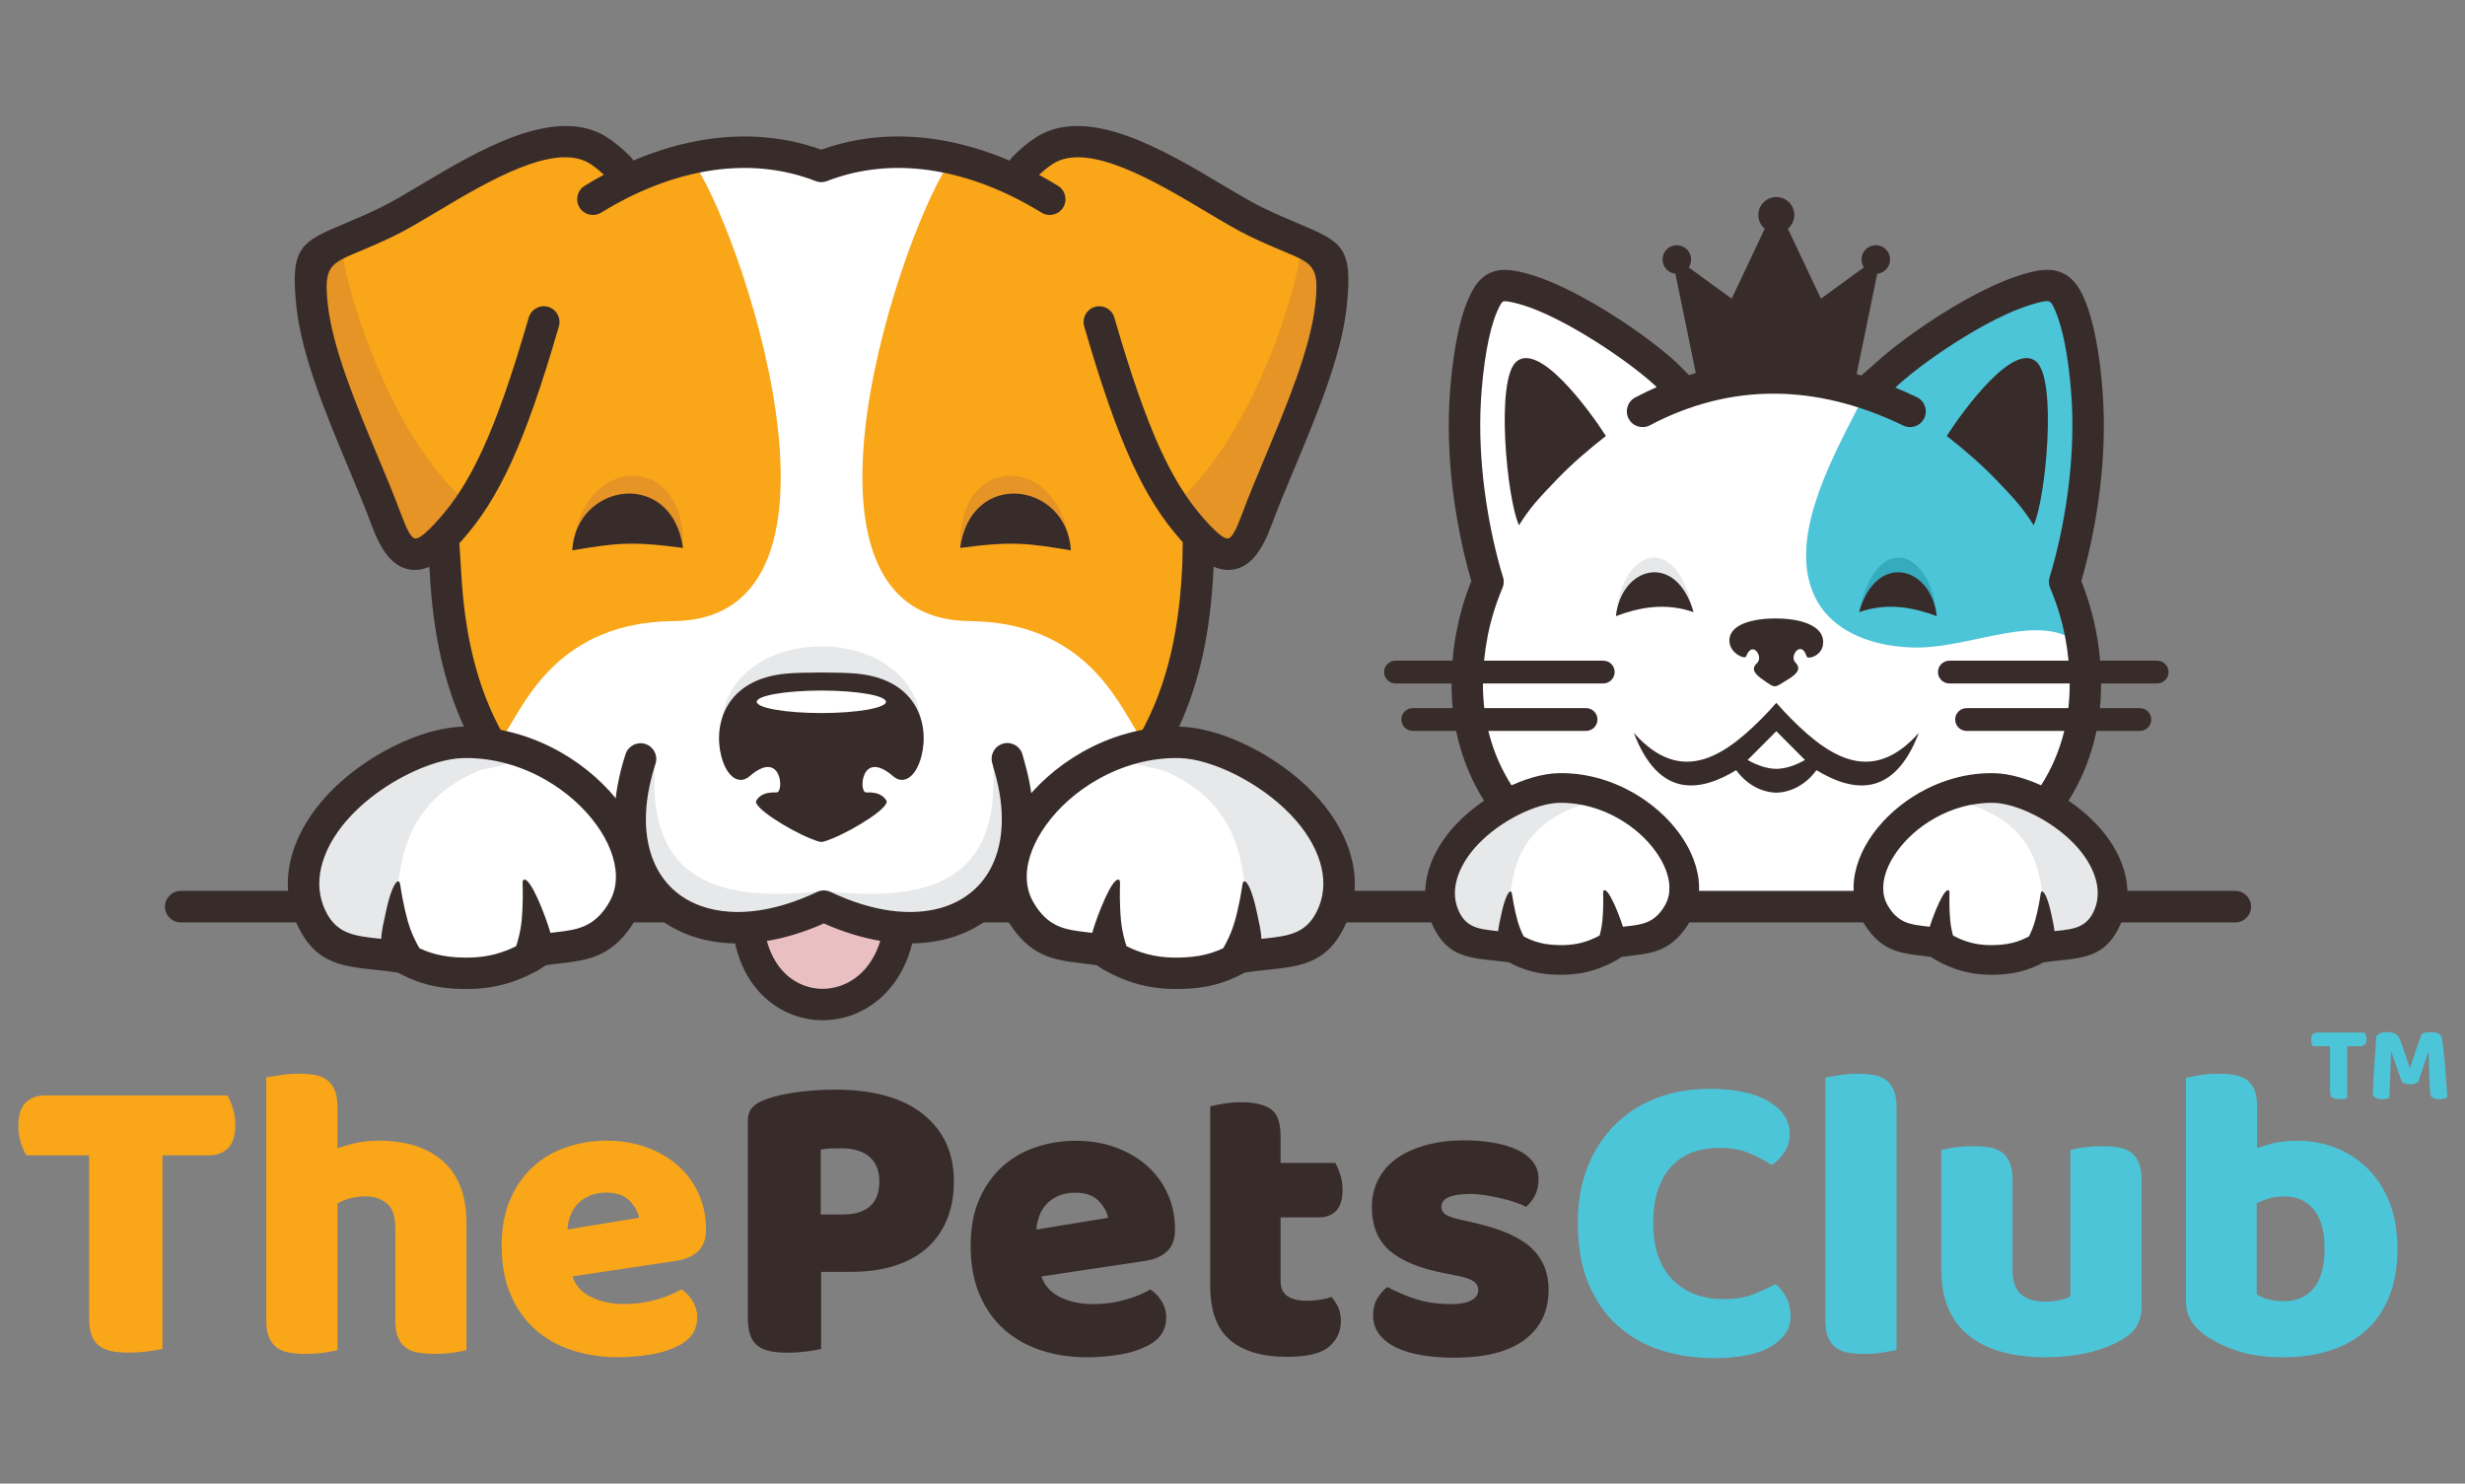 <?xml version="1.0" encoding="UTF-8" standalone="no" ?>
<!DOCTYPE svg PUBLIC "-//W3C//DTD SVG 1.1//EN" "http://www.w3.org/Graphics/SVG/1.1/DTD/svg11.dtd">
<svg xmlns="http://www.w3.org/2000/svg" xmlns:xlink="http://www.w3.org/1999/xlink" version="1.1" width="1080" height="650" viewBox="0 0 1080 650" xml:space="preserve">
<rect x="0" y="0" width="1080" height="650" fill="#808080" stroke="none"/>
<desc>Created with Fabric.js 5.2.4</desc>
<defs>
</defs>
<rect x="0" y="0" width="100%" height="100%" fill="transparent"></rect>
<g transform="matrix(1 0 0 1 540 325)" id="71ce30cc-50f4-41e2-8ac3-6af1c521ab8f"  >
<rect style="stroke: none; stroke-width: 1; stroke-dasharray: none; stroke-linecap: butt; stroke-dashoffset: 0; stroke-linejoin: miter; stroke-miterlimit: 4; fill: rgb(255,255,255); fill-rule: nonzero; opacity: 1; visibility: hidden;" vector-effect="non-scaling-stroke"  x="-540" y="-325" rx="0" ry="0" width="1080" height="650" />
</g>
<g transform="matrix(Infinity NaN NaN Infinity 0 0)" id="6350a086-c066-44e0-a214-c72149bdb6fc"  >
</g>
<g transform="matrix(2.36 0 0 2.36 540 325)"  >
<g style="" vector-effect="non-scaling-stroke"   >
		<g transform="matrix(1.33 0 0 -1.33 101.4 -27.02)" id="path20" clip-path="url(#CLIPPATH_150)"  >
<clipPath id="CLIPPATH_150" >
	<path transform="matrix(1 0 0 1 -76.05 -20.27) translate(-226.77, -226.77)" id="path14" d="M 0 453.543 L 453.543 453.543 L 453.543 0 L 0 0 Z" stroke-linecap="round" />
</clipPath>
<path style="stroke: none; stroke-width: 1; stroke-dasharray: none; stroke-linecap: butt; stroke-dashoffset: 0; stroke-linejoin: miter; stroke-miterlimit: 4; fill: rgb(255,255,255); fill-rule: evenodd; opacity: 1;" vector-effect="non-scaling-stroke"  transform=" translate(-41.2, 7.43)" d="M 0 0 C 1.144 -2.775 -0.053 -6.311 -1.225 -10.742 C -5.045 -25.171 2.369 -44.062 16.722 -50.114 L 17.383 -50.392 L 69.867 -50.392 C 71.011 -48.688 72.283 -46.723 73.912 -44.498 C 79.087 -37.426 84.877 -29.19 84.877 -20.222 C 84.877 -11.506 81.999 -9.693 82.037 -0.515 C 82.059 4.629 86.317 29.693 80.111 34.986 C 78.784 36.117 75.618 34.88 72.212 33.152 C 68.149 31.092 54.328 21.723 52.189 21.723 C 47.986 21.723 41.15 24.257 35.638 21.984 C 29.536 19.467 26.899 21.618 23.982 24.748 C 20.373 28.617 6.859 38.79 1.475 34.482 C -4.707 29.537 -2.357 5.717 0 0" stroke-linecap="round" />
</g>
		<g transform="matrix(1.33 0 0 -1.33 -4.54 30.6)" id="path24" clip-path="url(#CLIPPATH_151)"  >
<clipPath id="CLIPPATH_151" >
	<path transform="matrix(1 0 0 1 3.41 22.95) translate(-226.77, -226.77)" id="path14" d="M 0 453.543 L 453.543 453.543 L 453.543 0 L 0 0 Z" stroke-linecap="round" />
</clipPath>
<path style="stroke: none; stroke-width: 1; stroke-dasharray: none; stroke-linecap: butt; stroke-dashoffset: 0; stroke-linejoin: miter; stroke-miterlimit: 4; fill: rgb(56,44,43); fill-rule: evenodd; opacity: 1;" vector-effect="non-scaling-stroke"  transform=" translate(-143.4, -2.2)" d="M 0 0 C -1.215 0 -2.2 0.986 -2.2 2.2 C -2.2 3.415 -1.215 4.401 0 4.401 L 286.793 4.401 C 288.008 4.401 288.993 3.415 288.993 2.2 C 288.993 0.986 288.008 -4.440892098500626e-16 286.793 -4.440892098500626e-16 z" stroke-linecap="round" />
</g>
		<g transform="matrix(1.33 0 0 -1.33 -76.03 -38.47)" id="path28" clip-path="url(#CLIPPATH_152)"  >
<clipPath id="CLIPPATH_152" >
	<path transform="matrix(1 0 0 1 57.03 -28.86) translate(-226.77, -226.77)" id="path14" d="M 0 453.543 L 453.543 453.543 L 453.543 0 L 0 0 Z" stroke-linecap="round" />
</clipPath>
<path style="stroke: none; stroke-width: 1; stroke-dasharray: none; stroke-linecap: butt; stroke-dashoffset: 0; stroke-linejoin: miter; stroke-miterlimit: 4; fill: rgb(255,255,255); fill-rule: evenodd; opacity: 1;" vector-effect="non-scaling-stroke"  transform=" translate(-3.05, 52.26)" d="M 0 0 C -18.722 3.248 -18.72 -2.762 -23.18 -2.572 C -28.454 -2.347 -25.338 10.139 -52.564 -6.008 C -55.655 -7.841 -69.17 -12.583 -68.267 -15.465 C -72.476 -13.043 -59.776 -55.192 -54.668 -54.835 C -54.015 -54.79 -52.988 -53.971 -51.6 -53.913 C -50.211 -53.854 -47.475 -73.475 -44.665 -78.284 C -40.457 -85.484 -27.271 -80.708 -23.916 -99.401 C -23.634 -100.976 -19.934 -103.076 -18.582 -104.066 C -10.242 -110.166 2.673 -103.96 3.049 -104.513 C 3.424 -103.96 16.339 -110.166 24.679 -104.066 C 26.032 -103.076 29.731 -100.976 30.014 -99.401 C 33.368 -80.708 46.554 -85.484 50.762 -78.284 C 53.573 -73.475 56.308 -53.854 57.698 -53.913 C 59.085 -53.971 60.113 -54.79 60.765 -54.835 C 65.874 -55.192 78.573 -13.043 74.364 -15.465 C 75.268 -12.583 61.753 -7.841 58.662 -6.008 C 31.435 10.139 34.551 -2.347 29.277 -2.572 C 24.818 -2.762 24.339 3.098 5.616 -0.149 L 2.889 -1.106 Z" stroke-linecap="round" />
</g>
		<g transform="matrix(1.33 0 0 -1.33 132.52 -51.08)" id="path32" clip-path="url(#CLIPPATH_153)"  >
<clipPath id="CLIPPATH_153" >
	<path transform="matrix(1 0 0 1 -99.39 -38.31) translate(-226.77, -226.77)" id="path14" d="M 0 453.543 L 453.543 453.543 L 453.543 0 L 0 0 Z" stroke-linecap="round" />
</clipPath>
<path style="stroke: none; stroke-width: 1; stroke-dasharray: none; stroke-linecap: butt; stroke-dashoffset: 0; stroke-linejoin: miter; stroke-miterlimit: 4; fill: rgb(77,197,216); fill-rule: evenodd; opacity: 1;" vector-effect="non-scaling-stroke"  transform=" translate(-11.82, 9.98)" d="M 0 0 C 1.521 2.238 25.908 21.835 28.108 12.992 C 30.816 2.111 31.391 9.84 31.391 -5.979 C 31.391 -17.903 25.237 -23.692 30.392 -31.828 C 31.07 -32.897 31.026 -33.479 30.387 -34.796 C 25.18 -30.101 15.538 -35.226 7.77 -35.226 C 2.195 -35.226 -3.946 -33.363 -6.486 -28.223 C -10.365 -20.372 -4.456 -9.452 -0.698 -2.07 C 0.452 0.19 1.252 0 0 0" stroke-linecap="round" />
</g>
		<g transform="matrix(1.33 0 0 -1.33 100.96 -33.58)" id="path36" clip-path="url(#CLIPPATH_154)"  >
<clipPath id="CLIPPATH_154" >
	<path transform="matrix(1 0 0 1 -75.72 -25.18) translate(-226.77, -226.77)" id="path14" d="M 0 453.543 L 453.543 453.543 L 453.543 0 L 0 0 Z" stroke-linecap="round" />
</clipPath>
<path style="stroke: none; stroke-width: 1; stroke-dasharray: none; stroke-linecap: butt; stroke-dashoffset: 0; stroke-linejoin: miter; stroke-miterlimit: 4; fill: rgb(56,44,43); fill-rule: evenodd; opacity: 1;" vector-effect="non-scaling-stroke"  transform=" translate(-16.7, 24.26)" d="M 0 0 L -0.256 0.257 C -2.48 2.295 -6.361 5.142 -10.45 7.555 C -13.671 9.456 -16.967 11.055 -19.561 11.698 C -20.563 11.946 -21.183 12.058 -21.434 11.947 C -21.659 11.848 -21.932 11.367 -22.341 10.397 C -22.908 9.052 -23.361 7.257 -23.709 5.325 C -24.147 2.896 -24.414 0.251 -24.54 -2.024 C -24.774 -6.249 -24.526 -10.367 -24.068 -14.043 C -23.386 -19.503 -22.247 -23.914 -21.523 -26.287 L -21.471 -26.435 C -21.283 -26.967 -21.313 -27.524 -21.514 -28.007 L -21.608 -28.233 C -22.54 -30.477 -23.189 -32.681 -23.608 -34.836 L -23.61 -34.845 L -23.608 -34.845 C -24.034 -37.027 -24.23 -39.143 -24.251 -41.186 C -24.31 -46.778 -22.806 -51.946 -19.709 -56.411 C -16.686 -60.767 -12.12 -64.494 -5.978 -67.344 C -4.437 -68.059 -2.971 -68.693 -1.582 -69.245 C -0.164 -69.808 1.247 -70.319 2.654 -70.774 C 3.807 -71.144 4.442 -72.379 4.072 -73.532 C 3.702 -74.685 2.467 -75.32 1.314 -74.95 C -0.157 -74.474 -1.66 -73.929 -3.198 -73.319 C -4.765 -72.696 -6.304 -72.033 -7.817 -71.332 C -14.692 -68.142 -19.849 -63.903 -23.318 -58.903 C -26.944 -53.677 -28.702 -47.654 -28.633 -41.151 C -28.609 -38.805 -28.392 -36.416 -27.921 -34.002 L -27.92 -34.002 C -27.477 -31.727 -26.811 -29.41 -25.872 -27.06 C -26.65 -24.418 -27.764 -19.944 -28.434 -14.575 C -28.917 -10.708 -29.175 -6.336 -28.923 -1.783 C -28.791 0.615 -28.501 3.441 -28.022 6.098 C -27.621 8.324 -27.08 10.437 -26.379 12.099 C -25.502 14.184 -24.581 15.361 -23.204 15.969 C -21.854 16.566 -20.453 16.44 -18.513 15.96 C -15.458 15.203 -11.756 13.426 -8.216 11.336 C -3.904 8.792 0.262 5.723 2.701 3.487 C 2.936 3.272 3.797 2.397 4.498 1.683 C 4.818 1.782 5.138 1.877 5.458 1.968 L 2.612 15.831 C 1.604 15.931 0.817 16.78 0.817 17.815 C 0.817 18.916 1.71 19.81 2.811 19.81 C 3.913 19.81 4.806 18.916 4.806 17.815 C 4.806 17.407 4.683 17.028 4.473 16.712 L 10.469 12.347 L 15.083 22.106 C 14.538 22.566 14.191 23.254 14.191 24.024 C 14.191 25.41 15.314 26.533 16.7 26.533 C 18.085 26.533 19.208 25.41 19.208 24.024 C 19.208 23.254 18.861 22.566 18.316 22.107 L 22.93 12.347 L 28.925 16.711 C 28.714 17.027 28.592 17.407 28.592 17.815 C 28.592 18.916 29.485 19.81 30.587 19.81 C 31.689 19.81 32.582 18.916 32.582 17.815 C 32.582 16.781 31.794 15.932 30.788 15.831 L 27.912 1.823 L 28.572 1.63 L 29.309 2.272 L 29.419 2.374 L 30.495 3.309 C 32.725 5.381 36.581 8.264 40.687 10.769 C 44.068 12.833 47.655 14.664 50.714 15.624 C 53.155 16.39 54.882 16.672 56.509 15.984 C 58.179 15.278 59.233 13.779 60.188 11.035 C 60.767 9.369 61.218 7.38 61.556 5.329 C 61.953 2.918 62.2 0.398 62.32 -1.783 C 62.573 -6.336 62.315 -10.708 61.831 -14.577 C 61.161 -19.945 60.048 -24.418 59.27 -27.06 C 60.209 -29.412 60.876 -31.732 61.319 -34.009 C 61.79 -36.423 62.007 -38.81 62.031 -41.151 C 62.099 -47.653 60.342 -53.677 56.716 -58.903 C 53.247 -63.903 48.09 -68.142 41.216 -71.332 C 39.717 -72.027 38.192 -72.685 36.638 -73.302 C 35.088 -73.919 33.6 -74.46 32.175 -74.924 C 31.022 -75.298 29.783 -74.668 29.408 -73.515 C 29.033 -72.361 29.664 -71.122 30.817 -70.748 C 32.242 -70.284 33.643 -69.777 35.022 -69.229 C 36.397 -68.682 37.849 -68.053 39.376 -67.344 C 45.518 -64.494 50.085 -60.767 53.107 -56.411 C 56.205 -51.946 57.708 -46.778 57.649 -41.186 C 57.627 -39.137 57.431 -37.017 57.006 -34.834 C 56.586 -32.678 55.937 -30.473 55.004 -28.228 L 54.911 -28.005 C 54.694 -27.481 54.695 -26.922 54.872 -26.426 L 54.868 -26.425 L 54.922 -26.276 L 54.936 -26.235 C 55.661 -23.849 56.789 -19.463 57.465 -14.044 C 57.925 -10.369 58.172 -6.25 57.938 -2.024 C 57.825 0.023 57.595 2.38 57.225 4.625 C 56.924 6.451 56.534 8.189 56.046 9.591 C 55.531 11.07 55.165 11.794 54.807 11.945 C 54.406 12.115 53.491 11.891 52.019 11.43 C 49.324 10.584 46.076 8.917 42.973 7.023 C 39.118 4.672 35.534 1.997 33.486 0.094 L 33.315 -0.06 C 34.316 -0.474 35.32 -0.924 36.323 -1.41 C 37.415 -1.936 37.872 -3.248 37.346 -4.34 C 36.82 -5.431 35.508 -5.888 34.416 -5.363 C 28.299 -2.402 22.236 -0.913 16.304 -0.913 C 10.418 -0.913 4.641 -2.381 -0.949 -5.328 C -2.021 -5.893 -3.349 -5.481 -3.913 -4.409 C -4.478 -3.337 -4.067 -2.009 -2.994 -1.444 C -2.001 -0.921 -1.003 -0.44 0 0" stroke-linecap="round" />
</g>
		<g transform="matrix(1.33 0 0 -1.33 -93.95 18.62)" id="path40" clip-path="url(#CLIPPATH_155)"  >
<clipPath id="CLIPPATH_155" >
	<path transform="matrix(1 0 0 1 70.46 13.96) translate(-226.77, -226.77)" id="path14" d="M 0 453.543 L 453.543 453.543 L 453.543 0 L 0 0 Z" stroke-linecap="round" />
</clipPath>
<path style="stroke: none; stroke-width: 1; stroke-dasharray: none; stroke-linecap: butt; stroke-dashoffset: 0; stroke-linejoin: miter; stroke-miterlimit: 4; fill: rgb(231,232,233); fill-rule: evenodd; opacity: 1;" vector-effect="non-scaling-stroke"  transform=" translate(-9.93, 11.62)" d="M 0 0 C -1.152 -13.765 4.764 -20.615 23.143 -18.458 C 23.844 -18.376 23.738 -19.426 20.795 -21.549 C 14.056 -26.415 -1.929 -22.067 -3.477 -11.284 C -4.566 -3.69 0.135 1.615 0 0" stroke-linecap="round" />
</g>
		<g transform="matrix(1.33 0 0 -1.33 -58.31 18.17)" id="path44" clip-path="url(#CLIPPATH_156)"  >
<clipPath id="CLIPPATH_156" >
	<path transform="matrix(1 0 0 1 43.73 13.63) translate(-226.77, -226.77)" id="path14" d="M 0 453.543 L 453.543 453.543 L 453.543 0 L 0 0 Z" stroke-linecap="round" />
</clipPath>
<path style="stroke: none; stroke-width: 1; stroke-dasharray: none; stroke-linecap: butt; stroke-dashoffset: 0; stroke-linejoin: miter; stroke-miterlimit: 4; fill: rgb(231,232,233); fill-rule: evenodd; opacity: 1;" vector-effect="non-scaling-stroke"  transform=" translate(10.34, 11.28)" d="M 0 0 C 1.152 -13.765 -4.764 -20.615 -23.143 -18.458 C -23.844 -18.376 -23.738 -19.426 -20.795 -21.549 C -19.047 -22.811 -8.817 -23.693 -7.017 -22.692 C -4.466 -21.274 -2.097 -22.1 0.027 -18.321 C 2.55 -13.834 2.816 -16.185 2.816 -10.517 C 2.816 -8.969 2.608 -0.023 2.101 0.028 C 1.989 0.039 -0.103 1.233 0 0" stroke-linecap="round" />
</g>
		<g transform="matrix(1.33 0 0 -1.33 -75.87 40)" id="path48" clip-path="url(#CLIPPATH_157)"  >
<clipPath id="CLIPPATH_157" >
	<path transform="matrix(1 0 0 1 56.91 30) translate(-226.77, -226.77)" id="path14" d="M 0 453.543 L 453.543 453.543 L 453.543 0 L 0 0 Z" stroke-linecap="round" />
</clipPath>
<path style="stroke: none; stroke-width: 1; stroke-dasharray: none; stroke-linecap: butt; stroke-dashoffset: 0; stroke-linejoin: miter; stroke-miterlimit: 4; fill: rgb(234,191,193); fill-rule: evenodd; opacity: 1;" vector-effect="non-scaling-stroke"  transform=" translate(-0.89, 7.32)" d="M 0 0 C -1.194 -0.717 -9.562 -3.823 -9.412 -4.289 C -7.631 -9.792 -4.772 -15.727 2.234 -14.469 C 5.051 -13.963 8.618 -10.769 9.918 -7.392 C 10.389 -6.171 11.718 -4.812 10.98 -3.707 C 10.907 -3.598 0.138 0.046 0 0" stroke-linecap="round" />
</g>
		<g transform="matrix(1.33 0 0 -1.33 -75.87 25.95)" id="path52" clip-path="url(#CLIPPATH_158)"  >
<clipPath id="CLIPPATH_158" >
	<path transform="matrix(1 0 0 1 56.9 19.47) translate(-226.77, -226.77)" id="path14" d="M 0 453.543 L 453.543 453.543 L 453.543 0 L 0 0 Z" stroke-linecap="round" />
</clipPath>
<path style="stroke: none; stroke-width: 1; stroke-dasharray: none; stroke-linecap: butt; stroke-dashoffset: 0; stroke-linejoin: miter; stroke-miterlimit: 4; fill: rgb(56,44,43); fill-rule: evenodd; opacity: 1;" vector-effect="non-scaling-stroke"  transform=" translate(7.88, -8.27)" d="M 0 0 C -2.506 0.42 -5.149 1.219 -7.877 2.43 C -10.633 1.206 -13.299 0.403 -15.826 -0.015 C -15.087 -2.755 -13.587 -4.643 -11.78 -5.69 C -10.645 -6.347 -9.387 -6.684 -8.129 -6.696 C -6.859 -6.709 -5.572 -6.396 -4.394 -5.758 C -2.481 -4.723 -0.853 -2.807 0 0 M -35.553 26.069 C -35.178 27.222 -33.939 27.853 -32.786 27.478 C -31.633 27.103 -31.003 25.864 -31.377 24.711 C -32.738 20.519 -33.017 16.815 -32.42 13.737 C -31.861 10.853 -30.518 8.523 -28.577 6.884 C -26.618 5.229 -24.014 4.243 -20.956 4.06 C -17.415 3.85 -13.279 4.708 -8.815 6.829 L -8.814 6.829 L -8.813 6.83 L -8.765 6.852 L -8.763 6.853 L -8.717 6.873 L -8.711 6.875 L -8.62 6.91 L -8.618 6.911 L -8.606 6.915 L -8.518 6.944 L -8.501 6.949 L -8.468 6.959 L -8.448 6.964 L -8.314 6.995 L -8.289 7.001 L -8.262 7.006 L -8.236 7.01 L -8.21 7.014 L -8.105 7.028 L -8.075 7.031 L -8.053 7.033 L -7.999 7.036 L -7.968 7.038 L -7.947 7.039 L -7.915 7.04 L -7.893 7.04 L -7.861 7.04 L -7.84 7.04 L -7.808 7.039 L -7.786 7.038 L -7.755 7.036 L -7.702 7.033 L -7.68 7.031 L -7.649 7.028 L -7.545 7.014 L -7.519 7.01 L -7.493 7.006 L -7.466 7.001 L -7.441 6.995 L -7.306 6.964 L -7.287 6.959 L -7.254 6.949 L -7.236 6.944 L -7.148 6.915 L -7.137 6.911 L -7.135 6.91 L -7.044 6.875 L -7.038 6.873 L -6.992 6.853 L -6.99 6.852 L -6.942 6.83 L -6.94 6.829 L -6.94 6.829 C -0.987 4.001 4.37 3.415 8.501 4.612 C 10.129 5.083 11.569 5.84 12.775 6.848 C 13.971 7.846 14.94 9.098 15.639 10.568 C 17.208 13.87 17.467 18.305 15.975 23.566 C 15.951 23.631 15.928 23.697 15.91 23.766 L 15.795 24.187 L 15.799 24.188 L 15.795 24.204 C 15.741 24.409 15.68 24.637 15.64 24.764 C 15.28 25.922 15.926 27.154 17.085 27.514 C 18.242 27.874 19.474 27.228 19.834 26.07 C 19.88 25.921 19.962 25.617 20.036 25.337 L 20.041 25.339 L 20.155 24.918 L 20.19 24.769 C 21.993 18.413 21.616 12.916 19.609 8.694 C 18.629 6.633 17.27 4.879 15.594 3.48 C 13.93 2.089 11.95 1.047 9.721 0.401 C 8.091 -0.071 6.327 -0.329 4.455 -0.354 C 3.353 -4.852 0.779 -7.95 -2.315 -9.625 C -4.143 -10.615 -6.157 -11.099 -8.163 -11.079 C -10.181 -11.059 -12.185 -10.527 -13.979 -9.488 C -16.921 -7.783 -19.306 -4.734 -20.262 -0.358 C -20.583 -0.353 -20.9 -0.341 -21.214 -0.322 C -25.241 -0.082 -28.728 1.265 -31.413 3.533 C -34.116 5.816 -35.976 9.006 -36.734 12.912 C -37.465 16.687 -37.155 21.137 -35.553 26.069" stroke-linecap="round" />
</g>
		<g transform="matrix(1.33 0 0 -1.33 -161.57 87.93)" id="path56" clip-path="url(#CLIPPATH_159)"  >
<clipPath id="CLIPPATH_159" >
	<path transform="matrix(1 0 0 1 121.18 65.95) translate(-226.77, -226.77)" id="path14" d="M 0 453.543 L 453.543 453.543 L 453.543 0 L 0 0 Z" stroke-linecap="round" />
</clipPath>
<path style="stroke: none; stroke-width: 1; stroke-dasharray: none; stroke-linecap: butt; stroke-dashoffset: 0; stroke-linejoin: miter; stroke-miterlimit: 4; fill: rgb(250,166,25); fill-rule: evenodd; opacity: 1;" vector-effect="non-scaling-stroke"  transform=" translate(34.08, 3.19)" d="M 0 0 C -0.935 0 -1.744 -0.155 -2.426 -0.467 C -3.107 -0.779 -3.663 -1.179 -4.092 -1.666 C -4.52 -2.153 -4.842 -2.699 -5.056 -3.303 C -5.27 -3.907 -5.397 -4.521 -5.436 -5.144 L 4.56 -3.508 C 4.443 -2.728 4.015 -1.948 3.274 -1.169 C 2.534 -0.389 1.442 0 0 0 M 1.637 -22.974 C -0.663 -22.974 -2.796 -22.652 -4.764 -22.01 C -6.732 -21.366 -8.447 -20.402 -9.909 -19.115 C -11.37 -17.83 -12.519 -16.212 -13.357 -14.264 C -14.195 -12.315 -14.614 -10.035 -14.614 -7.424 C -14.614 -4.852 -14.195 -2.641 -13.357 -0.789 C -12.519 1.062 -11.419 2.582 -10.054 3.771 C -8.69 4.959 -7.132 5.837 -5.378 6.401 C -3.624 6.967 -1.831 7.249 1.7763568394002505e-15 7.249 C 2.066 7.249 3.946 6.937 5.642 6.314 C 7.337 5.69 8.798 4.833 10.026 3.742 C 11.254 2.651 12.208 1.345 12.891 -0.176 C 13.573 -1.695 13.913 -3.351 13.913 -5.144 C 13.913 -6.469 13.543 -7.483 12.803 -8.184 C 12.063 -8.885 11.029 -9.334 9.704 -9.528 L -4.735 -11.691 C -4.306 -12.978 -3.429 -13.942 -2.104 -14.585 C -0.779 -15.228 0.741 -15.55 2.455 -15.55 C 4.053 -15.55 5.563 -15.345 6.986 -14.936 C 8.408 -14.527 9.568 -14.05 10.465 -13.503 C 11.088 -13.894 11.614 -14.439 12.042 -15.14 C 12.472 -15.842 12.686 -16.582 12.686 -17.362 C 12.686 -19.115 11.867 -20.421 10.23 -21.278 C 8.983 -21.941 7.58 -22.389 6.022 -22.624 C 4.462 -22.857 3.002 -22.974 1.637 -22.974 M -19.525 -21.98 C -19.914 -22.097 -20.528 -22.214 -21.366 -22.331 C -22.204 -22.448 -23.071 -22.507 -23.968 -22.507 C -24.825 -22.507 -25.594 -22.448 -26.277 -22.331 C -26.959 -22.214 -27.533 -21.98 -28.001 -21.63 C -28.469 -21.278 -28.829 -20.801 -29.083 -20.197 C -29.336 -19.593 -29.463 -18.804 -29.463 -17.83 L -29.463 -4.852 C -29.463 -3.254 -29.862 -2.133 -30.661 -1.491 C -31.46 -0.848 -32.444 -0.526 -33.613 -0.526 C -34.393 -0.526 -35.133 -0.623 -35.834 -0.818 C -36.536 -1.013 -37.101 -1.247 -37.53 -1.52 L -37.53 -21.98 C -37.92 -22.097 -38.534 -22.214 -39.371 -22.331 C -40.209 -22.448 -41.076 -22.507 -41.973 -22.507 C -42.83 -22.507 -43.599 -22.448 -44.282 -22.331 C -44.964 -22.214 -45.539 -21.98 -46.006 -21.63 C -46.474 -21.278 -46.834 -20.801 -47.088 -20.197 C -47.341 -19.593 -47.468 -18.804 -47.468 -17.83 L -47.468 16.076 C -47.039 16.154 -46.406 16.262 -45.567 16.398 C -44.73 16.535 -43.882 16.602 -43.025 16.602 C -42.168 16.602 -41.398 16.544 -40.716 16.427 C -40.034 16.31 -39.459 16.076 -38.992 15.726 C -38.524 15.375 -38.163 14.897 -37.91 14.293 C -37.656 13.689 -37.53 12.9 -37.53 11.926 L -37.53 6.197 C -37.023 6.392 -36.253 6.616 -35.221 6.869 C -34.188 7.123 -33.048 7.249 -31.801 7.249 C -27.943 7.249 -24.932 6.285 -22.769 4.355 C -20.606 2.426 -19.525 -0.448 -19.525 -4.267 z M -80.965 5.203 C -81.238 5.632 -81.491 6.216 -81.725 6.957 C -81.958 7.697 -82.076 8.477 -82.076 9.295 C -82.076 10.815 -81.734 11.907 -81.052 12.569 C -80.37 13.232 -79.484 13.563 -78.392 13.563 L -52.904 13.563 C -52.632 13.134 -52.379 12.549 -52.144 11.809 C -51.911 11.068 -51.794 10.289 -51.794 9.471 C -51.794 7.951 -52.135 6.859 -52.817 6.197 C -53.499 5.534 -54.385 5.203 -55.477 5.203 L -61.966 5.203 L -61.966 -21.805 C -62.394 -21.921 -63.067 -22.038 -63.982 -22.156 C -64.898 -22.272 -65.804 -22.331 -66.701 -22.331 C -67.597 -22.331 -68.386 -22.262 -69.068 -22.127 C -69.75 -21.99 -70.325 -21.746 -70.792 -21.396 C -71.26 -21.045 -71.611 -20.558 -71.845 -19.934 C -72.079 -19.31 -72.196 -18.492 -72.196 -17.479 L -72.196 5.203 Z" stroke-linecap="round" />
</g>
		<g transform="matrix(1.33 0 0 -1.33 -15.65 89.45)" id="path60" clip-path="url(#CLIPPATH_160)"  >
<clipPath id="CLIPPATH_160" >
	<path transform="matrix(1 0 0 1 11.74 67.09) translate(-226.77, -226.77)" id="path14" d="M 0 453.543 L 453.543 453.543 L 453.543 0 L 0 0 Z" stroke-linecap="round" />
</clipPath>
<path style="stroke: none; stroke-width: 1; stroke-dasharray: none; stroke-linecap: butt; stroke-dashoffset: 0; stroke-linejoin: miter; stroke-miterlimit: 4; fill: rgb(56,44,43); fill-rule: evenodd; opacity: 1;" vector-effect="non-scaling-stroke"  transform=" translate(55.89, -9.24)" d="M 0 0 C 0 -2.962 -1.111 -5.281 -3.333 -6.956 C -5.554 -8.632 -8.828 -9.47 -13.153 -9.47 C -14.79 -9.47 -16.31 -9.353 -17.713 -9.119 C -19.116 -8.885 -20.314 -8.525 -21.308 -8.038 C -22.302 -7.55 -23.081 -6.937 -23.647 -6.196 C -24.212 -5.456 -24.494 -4.579 -24.494 -3.565 C -24.494 -2.63 -24.3 -1.841 -23.91 -1.198 C -23.52 -0.555 -23.052 -0.019 -22.507 0.41 C -21.377 -0.214 -20.081 -0.769 -18.619 -1.256 C -17.157 -1.743 -15.472 -1.988 -13.563 -1.988 C -12.354 -1.988 -11.429 -1.812 -10.786 -1.461 C -10.143 -1.11 -9.821 -0.643 -9.821 -0.058 C -9.821 0.487 -10.055 0.916 -10.523 1.228 C -10.99 1.54 -11.77 1.793 -12.861 1.988 L -14.615 2.338 C -18.005 3.001 -20.529 4.044 -22.185 5.466 C -23.842 6.889 -24.67 8.925 -24.67 11.575 C -24.67 13.017 -24.358 14.323 -23.734 15.492 C -23.11 16.661 -22.234 17.635 -21.104 18.415 C -19.973 19.194 -18.619 19.798 -17.041 20.227 C -15.462 20.655 -13.719 20.87 -11.809 20.87 C -10.367 20.87 -9.012 20.763 -7.746 20.549 C -6.48 20.334 -5.378 20.013 -4.443 19.584 C -3.508 19.155 -2.767 18.6 -2.222 17.918 C -1.676 17.236 -1.403 16.427 -1.403 15.492 C -1.403 14.596 -1.569 13.826 -1.9 13.183 C -2.231 12.539 -2.651 12.004 -3.157 11.575 C -3.468 11.77 -3.936 11.975 -4.56 12.189 C -5.184 12.403 -5.866 12.598 -6.606 12.774 C -7.346 12.949 -8.096 13.095 -8.856 13.212 C -9.617 13.329 -10.308 13.387 -10.932 13.387 C -12.218 13.387 -13.211 13.242 -13.913 12.949 C -14.615 12.657 -14.965 12.198 -14.965 11.575 C -14.965 11.146 -14.771 10.796 -14.381 10.523 C -13.991 10.25 -13.251 9.997 -12.159 9.763 L -10.347 9.354 C -6.606 8.496 -3.946 7.318 -2.368 5.817 C -0.789 4.316 0 2.378 0 0 M -37.414 1.286 C -37.414 0.273 -37.092 -0.447 -36.449 -0.877 C -35.807 -1.306 -34.9 -1.52 -33.731 -1.52 C -33.147 -1.52 -32.542 -1.471 -31.919 -1.374 C -31.295 -1.276 -30.75 -1.15 -30.282 -0.994 C -29.931 -1.422 -29.629 -1.899 -29.376 -2.426 C -29.122 -2.952 -28.995 -3.585 -28.995 -4.326 C -28.995 -5.807 -29.551 -7.015 -30.662 -7.95 C -31.772 -8.885 -33.731 -9.353 -36.537 -9.353 C -39.967 -9.353 -42.607 -8.574 -44.458 -7.015 C -46.309 -5.456 -47.235 -2.922 -47.235 0.585 L -47.235 25.605 C -46.806 25.722 -46.193 25.849 -45.394 25.985 C -44.595 26.122 -43.747 26.19 -42.85 26.19 C -41.136 26.19 -39.801 25.887 -38.846 25.283 C -37.891 24.68 -37.414 23.403 -37.414 21.454 L -37.414 17.714 L -29.756 17.714 C -29.522 17.285 -29.298 16.749 -29.084 16.106 C -28.869 15.463 -28.762 14.752 -28.762 13.972 C -28.762 12.608 -29.064 11.624 -29.668 11.02 C -30.272 10.415 -31.081 10.114 -32.094 10.114 L -37.414 10.114 z M -66.058 13.562 C -66.993 13.562 -67.802 13.407 -68.484 13.095 C -69.166 12.783 -69.722 12.384 -70.15 11.896 C -70.579 11.409 -70.901 10.864 -71.115 10.26 C -71.329 9.656 -71.456 9.042 -71.494 8.418 L -61.498 10.055 C -61.616 10.835 -62.044 11.614 -62.785 12.393 C -63.525 13.173 -64.616 13.562 -66.058 13.562 M -64.422 -9.412 C -66.721 -9.412 -68.854 -9.09 -70.822 -8.447 C -72.79 -7.804 -74.506 -6.839 -75.967 -5.553 C -77.428 -4.267 -78.578 -2.65 -79.416 -0.701 C -80.254 1.248 -80.673 3.528 -80.673 6.138 C -80.673 8.711 -80.254 10.922 -79.416 12.774 C -78.578 14.625 -77.477 16.145 -76.113 17.333 C -74.749 18.522 -73.19 19.399 -71.436 19.964 C -69.682 20.529 -67.89 20.811 -66.058 20.811 C -63.993 20.811 -62.112 20.499 -60.417 19.876 C -58.722 19.253 -57.26 18.396 -56.033 17.304 C -54.805 16.213 -53.851 14.907 -53.168 13.387 C -52.486 11.867 -52.145 10.211 -52.145 8.418 C -52.145 7.093 -52.516 6.08 -53.256 5.379 C -53.996 4.677 -55.029 4.229 -56.354 4.034 L -70.793 1.871 C -70.365 0.585 -69.488 -0.38 -68.163 -1.023 C -66.837 -1.666 -65.318 -1.988 -63.603 -1.988 C -62.005 -1.988 -60.495 -1.782 -59.072 -1.374 C -57.65 -0.965 -56.491 -0.487 -55.594 0.059 C -54.97 -0.331 -54.444 -0.877 -54.016 -1.578 C -53.587 -2.279 -53.373 -3.02 -53.373 -3.8 C -53.373 -5.553 -54.191 -6.859 -55.828 -7.716 C -57.075 -8.379 -58.478 -8.827 -60.037 -9.061 C -61.596 -9.295 -63.057 -9.412 -64.422 -9.412 M -101.542 -8.242 C -101.971 -8.359 -102.643 -8.476 -103.559 -8.593 C -104.475 -8.71 -105.381 -8.769 -106.278 -8.769 C -107.174 -8.769 -107.963 -8.7 -108.645 -8.564 C -109.327 -8.428 -109.902 -8.184 -110.369 -7.833 C -110.837 -7.482 -111.187 -6.995 -111.422 -6.371 C -111.655 -5.748 -111.772 -4.93 -111.772 -3.916 L -111.772 23.617 C -111.772 24.436 -111.549 25.069 -111.1 25.518 C -110.652 25.966 -110.038 26.326 -109.259 26.599 C -107.934 27.066 -106.424 27.407 -104.728 27.622 C -103.033 27.836 -101.328 27.944 -99.613 27.944 C -94.235 27.944 -90.123 26.794 -87.279 24.495 C -84.433 22.195 -83.011 19.077 -83.011 15.141 C -83.011 13.231 -83.313 11.507 -83.917 9.968 C -84.521 8.428 -85.417 7.103 -86.606 5.993 C -87.795 4.882 -89.295 4.024 -91.107 3.42 C -92.92 2.816 -95.015 2.514 -97.392 2.514 L -101.542 2.514 z M -98.503 10.523 C -96.866 10.523 -95.609 10.902 -94.732 11.663 C -93.854 12.423 -93.417 13.582 -93.417 15.141 C -93.417 16.622 -93.875 17.762 -94.79 18.561 C -95.706 19.36 -97.041 19.759 -98.794 19.759 C -99.418 19.759 -99.934 19.75 -100.344 19.73 C -100.753 19.711 -101.172 19.661 -101.6 19.584 L -101.6 10.523 z" stroke-linecap="round" />
</g>
		<g transform="matrix(1.33 0 0 -1.33 140.19 88.01)" id="path64" clip-path="url(#CLIPPATH_161)"  >
<clipPath id="CLIPPATH_161" >
	<path transform="matrix(1 0 0 1 -105.15 66.01) translate(-226.77, -226.77)" id="path14" d="M 0 453.543 L 453.543 453.543 L 453.543 0 L 0 0 Z" stroke-linecap="round" />
</clipPath>
<path style="stroke: none; stroke-width: 1; stroke-dasharray: none; stroke-linecap: butt; stroke-dashoffset: 0; stroke-linejoin: miter; stroke-miterlimit: 4; fill: rgb(77,197,216); fill-rule: evenodd; opacity: 1;" vector-effect="non-scaling-stroke"  transform=" translate(41.36, -11.9)" d="M 0 0 C 1.793 0 3.186 0.613 4.18 1.841 C 5.174 3.069 5.671 4.891 5.671 7.307 C 5.671 9.762 5.164 11.594 4.151 12.802 C 3.137 14.011 1.774 14.614 0.058 14.614 C -0.72 14.614 -1.393 14.537 -1.958 14.381 C -2.523 14.225 -3.137 13.991 -3.799 13.679 L -3.799 0.935 C -3.371 0.662 -2.854 0.438 -2.251 0.263 C -1.646 0.087 -0.896 0 0 0 M -13.679 31.158 C -13.29 31.275 -12.666 31.402 -11.809 31.538 C -10.951 31.675 -10.074 31.743 -9.178 31.743 C -8.32 31.743 -7.551 31.684 -6.869 31.567 C -6.187 31.45 -5.612 31.217 -5.144 30.866 C -4.676 30.515 -4.326 30.038 -4.092 29.434 C -3.858 28.829 -3.741 28.041 -3.741 27.066 L -3.741 21.337 C -2.767 21.727 -1.841 22 -0.965 22.156 C -0.088 22.311 0.877 22.389 1.93 22.389 C 3.8 22.389 5.574 22.058 7.249 21.395 C 8.925 20.733 10.406 19.768 11.692 18.502 C 12.978 17.235 13.991 15.667 14.731 13.796 C 15.472 11.925 15.842 9.762 15.842 7.307 C 15.842 4.774 15.463 2.562 14.703 0.672 C 13.942 -1.218 12.88 -2.786 11.517 -4.034 C 10.152 -5.281 8.486 -6.226 6.518 -6.869 C 4.551 -7.512 2.377 -7.834 0 -7.834 C -2.572 -7.834 -4.754 -7.532 -6.547 -6.927 C -8.34 -6.324 -9.86 -5.573 -11.107 -4.677 C -12.822 -3.469 -13.679 -1.91 -13.679 0 z M -47.819 21.104 C -47.429 21.22 -46.815 21.337 -45.977 21.454 C -45.139 21.571 -44.272 21.63 -43.376 21.63 C -42.518 21.63 -41.749 21.571 -41.067 21.454 C -40.385 21.337 -39.81 21.104 -39.342 20.752 C -38.874 20.401 -38.514 19.924 -38.261 19.321 C -38.007 18.716 -37.88 17.927 -37.88 16.953 L -37.88 4.384 C -37.88 2.787 -37.491 1.647 -36.711 0.965 C -35.932 0.282 -34.802 -0.059 -33.321 -0.059 C -32.425 -0.059 -31.694 0.02 -31.129 0.175 C -30.564 0.331 -30.125 0.487 -29.814 0.643 L -29.814 21.104 C -29.424 21.22 -28.81 21.337 -27.972 21.454 C -27.134 21.571 -26.267 21.63 -25.371 21.63 C -24.513 21.63 -23.744 21.571 -23.062 21.454 C -22.38 21.337 -21.805 21.104 -21.337 20.752 C -20.869 20.401 -20.509 19.924 -20.256 19.321 C -20.002 18.716 -19.875 17.927 -19.875 16.953 L -19.875 -0.818 C -19.875 -2.767 -20.694 -4.229 -22.331 -5.203 C -23.695 -6.061 -25.322 -6.713 -27.212 -7.161 C -29.102 -7.609 -31.158 -7.834 -33.379 -7.834 C -35.484 -7.834 -37.423 -7.599 -39.196 -7.132 C -40.969 -6.665 -42.499 -5.943 -43.785 -4.969 C -45.071 -3.995 -46.065 -2.738 -46.766 -1.198 C -47.468 0.341 -47.819 2.202 -47.819 4.384 z M -54.073 -6.84 C -54.502 -6.918 -55.136 -7.025 -55.974 -7.161 C -56.812 -7.298 -57.659 -7.366 -58.516 -7.366 C -59.374 -7.366 -60.143 -7.307 -60.825 -7.191 C -61.507 -7.074 -62.083 -6.84 -62.55 -6.489 C -63.018 -6.138 -63.379 -5.661 -63.631 -5.057 C -63.885 -4.453 -64.012 -3.663 -64.012 -2.689 L -64.012 31.217 C -63.583 31.294 -62.949 31.402 -62.112 31.538 C -61.274 31.675 -60.426 31.743 -59.569 31.743 C -58.711 31.743 -57.942 31.684 -57.26 31.567 C -56.578 31.45 -56.003 31.217 -55.535 30.866 C -55.067 30.515 -54.707 30.038 -54.454 29.434 C -54.2 28.829 -54.073 28.041 -54.073 27.066 z M -78.743 21.395 C -81.744 21.395 -84.043 20.48 -85.641 18.648 C -87.239 16.817 -88.038 14.225 -88.038 10.873 C -88.038 7.483 -87.152 4.871 -85.378 3.04 C -83.605 1.208 -81.218 0.292 -78.217 0.292 C -76.619 0.292 -75.265 0.507 -74.154 0.935 C -73.043 1.364 -71.981 1.851 -70.968 2.396 C -70.306 1.851 -69.789 1.198 -69.419 0.438 C -69.049 -0.322 -68.864 -1.209 -68.864 -2.222 C -68.864 -3.819 -69.75 -5.174 -71.523 -6.284 C -73.297 -7.395 -75.996 -7.95 -79.62 -7.95 C -82.231 -7.95 -84.687 -7.58 -86.986 -6.84 C -89.285 -6.099 -91.293 -4.959 -93.007 -3.42 C -94.721 -1.881 -96.076 0.068 -97.07 2.426 C -98.064 4.784 -98.561 7.6 -98.561 10.873 C -98.561 13.913 -98.083 16.592 -97.128 18.911 C -96.173 21.23 -94.868 23.188 -93.211 24.786 C -91.555 26.384 -89.616 27.592 -87.395 28.411 C -85.174 29.229 -82.796 29.638 -80.263 29.638 C -76.677 29.638 -73.901 29.054 -71.932 27.885 C -69.964 26.716 -68.98 25.215 -68.98 23.383 C -68.98 22.37 -69.234 21.493 -69.74 20.752 C -70.247 20.012 -70.832 19.427 -71.494 18.999 C -72.508 19.661 -73.589 20.226 -74.738 20.694 C -75.888 21.162 -77.223 21.395 -78.743 21.395" stroke-linecap="round" />
</g>
		<g transform="matrix(1.33 0 0 -1.33 -127.85 -55.85)" id="path68" clip-path="url(#CLIPPATH_162)"  >
<clipPath id="CLIPPATH_162" >
	<path transform="matrix(1 0 0 1 95.89 -41.89) translate(-226.77, -226.77)" id="path14" d="M 0 453.543 L 453.543 453.543 L 453.543 0 L 0 0 Z" stroke-linecap="round" />
</clipPath>
<path style="stroke: none; stroke-width: 1; stroke-dasharray: none; stroke-linecap: butt; stroke-dashoffset: 0; stroke-linejoin: miter; stroke-miterlimit: 4; fill: rgb(250,166,25); fill-rule: evenodd; opacity: 1;" vector-effect="non-scaling-stroke"  transform=" translate(-15.9, -14.55)" d="M 0 0 C 0.843 0.823 1.31 1.567 1.57 0.377 C 3.238 -7.223 3.175 -7.939 3.507 -11.778 C 3.516 -11.882 3.526 -11.989 3.535 -12.1 C 3.738 -14.317 4.203 -17.872 6.525 -23.271 C 8.461 -27.776 8.73 -29.085 10.474 -26.321 C 13.409 -21.667 18.126 -10.756 34 -10.592 C 62.348 -10.296 42.909 45.536 36.397 53.993 C 33.235 53.114 29.541 51.185 27.332 51.345 C 25.661 51.467 23.552 57.198 18.208 56.843 C 11.957 56.427 2.093 49.198 -4.455 45.984 C -12.648 41.963 -17.63 39.104 -17.135 35.276 C -17.098 34.991 -15.172 28.528 -13.106 21.742 C -11.611 16.834 -8.168 6.292 -4.942 1.35 C -3.186 -1.342 -2.202 -2.149 0 0" stroke-linecap="round" />
</g>
		<g transform="matrix(1.33 0 0 -1.33 -24.73 -55.85)" id="path72" clip-path="url(#CLIPPATH_163)"  >
<clipPath id="CLIPPATH_163" >
	<path transform="matrix(1 0 0 1 18.55 -41.89) translate(-226.77, -226.77)" id="path14" d="M 0 453.543 L 453.543 453.543 L 453.543 0 L 0 0 Z" stroke-linecap="round" />
</clipPath>
<path style="stroke: none; stroke-width: 1; stroke-dasharray: none; stroke-linecap: butt; stroke-dashoffset: 0; stroke-linejoin: miter; stroke-miterlimit: 4; fill: rgb(250,166,25); fill-rule: evenodd; opacity: 1;" vector-effect="non-scaling-stroke"  transform=" translate(15.9, -14.55)" d="M 0 0 C -0.843 0.823 -1.31 1.567 -1.57 0.377 C -3.238 -7.223 -3.175 -7.939 -3.507 -11.778 C -3.516 -11.882 -3.526 -11.989 -3.536 -12.1 C -3.738 -14.317 -4.203 -17.872 -6.525 -23.271 C -8.462 -27.776 -8.73 -29.085 -10.474 -26.321 C -13.409 -21.667 -18.126 -10.756 -34 -10.592 C -62.349 -10.296 -42.91 45.536 -36.398 53.993 C -33.235 53.114 -29.542 51.185 -27.332 51.345 C -25.661 51.467 -23.552 57.198 -18.209 56.843 C -11.957 56.427 -2.093 49.198 4.454 45.984 C 12.648 41.963 17.63 39.104 17.135 35.276 C 17.098 34.991 15.171 28.528 13.106 21.742 C 11.611 16.834 8.167 6.292 4.942 1.35 C 3.186 -1.342 2.201 -2.149 0 0" stroke-linecap="round" />
</g>
		<g transform="matrix(1.33 0 0 -1.33 -112.22 -42.49)" id="path76" clip-path="url(#CLIPPATH_164)"  >
<clipPath id="CLIPPATH_164" >
	<path transform="matrix(1 0 0 1 84.16 -31.87) translate(-226.77, -226.77)" id="path14" d="M 0 453.543 L 453.543 453.543 L 453.543 0 L 0 0 Z" stroke-linecap="round" />
</clipPath>
<path style="stroke: none; stroke-width: 1; stroke-dasharray: none; stroke-linecap: butt; stroke-dashoffset: 0; stroke-linejoin: miter; stroke-miterlimit: 4; fill: rgb(229,148,37); fill-rule: evenodd; opacity: 1;" vector-effect="non-scaling-stroke"  transform=" translate(7.66, -4.74)" d="M 0 0 C 0.403 13.739 -14.619 12.878 -15.319 -0.454 C -11.064 0.438 -10.036 0.986 -4.315 0.568 C -3.178 0.485 -1.541 0.144 0 0" stroke-linecap="round" />
</g>
		<g transform="matrix(1.33 0 0 -1.33 -40.37 -42.49)" id="path80" clip-path="url(#CLIPPATH_165)"  >
<clipPath id="CLIPPATH_165" >
	<path transform="matrix(1 0 0 1 30.27 -31.87) translate(-226.77, -226.77)" id="path14" d="M 0 453.543 L 453.543 453.543 L 453.543 0 L 0 0 Z" stroke-linecap="round" />
</clipPath>
<path style="stroke: none; stroke-width: 1; stroke-dasharray: none; stroke-linecap: butt; stroke-dashoffset: 0; stroke-linejoin: miter; stroke-miterlimit: 4; fill: rgb(229,148,37); fill-rule: evenodd; opacity: 1;" vector-effect="non-scaling-stroke"  transform=" translate(-7.65, -4.74)" d="M 0 0 C -0.404 13.739 14.618 12.878 15.318 -0.454 C 11.335 0.38 10.246 1.034 5.386 0.732 C 4.021 0.646 2.037 0.19 0 0" stroke-linecap="round" />
</g>
		<g transform="matrix(1.33 0 0 -1.33 -112.29 -40.82)" id="path84" clip-path="url(#CLIPPATH_166)"  >
<clipPath id="CLIPPATH_166" >
	<path transform="matrix(1 0 0 1 84.22 -30.62) translate(-226.77, -226.77)" id="path14" d="M 0 453.543 L 453.543 453.543 L 453.543 0 L 0 0 Z" stroke-linecap="round" />
</clipPath>
<path style="stroke: none; stroke-width: 1; stroke-dasharray: none; stroke-linecap: butt; stroke-dashoffset: 0; stroke-linejoin: miter; stroke-miterlimit: 4; fill: rgb(56,44,43); fill-rule: evenodd; opacity: 1;" vector-effect="non-scaling-stroke"  transform=" translate(7.73, -3.63)" d="M 0 0 C -1.571 11.147 -14.919 9.135 -15.464 -0.336 C -9.463 0.647 -7.395 0.986 0 0" stroke-linecap="round" />
</g>
		<g transform="matrix(1.33 0 0 -1.33 -40.29 -40.82)" id="path88" clip-path="url(#CLIPPATH_167)"  >
<clipPath id="CLIPPATH_167" >
	<path transform="matrix(1 0 0 1 30.22 -30.62) translate(-226.77, -226.77)" id="path14" d="M 0 453.543 L 453.543 453.543 L 453.543 0 L 0 0 Z" stroke-linecap="round" />
</clipPath>
<path style="stroke: none; stroke-width: 1; stroke-dasharray: none; stroke-linecap: butt; stroke-dashoffset: 0; stroke-linejoin: miter; stroke-miterlimit: 4; fill: rgb(56,44,43); fill-rule: evenodd; opacity: 1;" vector-effect="non-scaling-stroke"  transform=" translate(-7.73, -3.63)" d="M 0 0 C 1.571 11.147 14.919 9.135 15.464 -0.336 C 9.463 0.647 7.395 0.986 0 0" stroke-linecap="round" />
</g>
		<g transform="matrix(1.33 0 0 -1.33 -157.42 -63.45)" id="path92" clip-path="url(#CLIPPATH_168)"  >
<clipPath id="CLIPPATH_168" >
	<path transform="matrix(1 0 0 1 118.06 -47.59) translate(-226.77, -226.77)" id="path14" d="M 0 453.543 L 453.543 453.543 L 453.543 0 L 0 0 Z" stroke-linecap="round" />
</clipPath>
<path style="stroke: none; stroke-width: 1; stroke-dasharray: none; stroke-linecap: butt; stroke-dashoffset: 0; stroke-linejoin: miter; stroke-miterlimit: 4; fill: rgb(229,148,37); fill-rule: evenodd; opacity: 1;" vector-effect="non-scaling-stroke"  transform=" translate(-6.4, 21.31)" d="M 0 0 C 0.493 -0.505 0.572 -1.17 0.844 -2.601 C 1.892 -8.129 7.203 -25.144 16.478 -34.323 C 18.179 -36.007 10.986 -46.387 7.933 -41.19 C 7.429 -40.334 1.763 -28.567 1.284 -27.015 C 0.555 -24.654 -3.665 -12.708 -3.927 -5.893 C -3.972 -4.715 -3.895 -2.142 -2.754 -0.821 C -1.988 0.065 -0.009 0.009 0 0" stroke-linecap="round" />
</g>
		<g transform="matrix(1.33 0 0 -1.33 4.83 -63.45)" id="path96" clip-path="url(#CLIPPATH_169)"  >
<clipPath id="CLIPPATH_169" >
	<path transform="matrix(1 0 0 1 -3.62 -47.59) translate(-226.77, -226.77)" id="path14" d="M 0 453.543 L 453.543 453.543 L 453.543 0 L 0 0 Z" stroke-linecap="round" />
</clipPath>
<path style="stroke: none; stroke-width: 1; stroke-dasharray: none; stroke-linecap: butt; stroke-dashoffset: 0; stroke-linejoin: miter; stroke-miterlimit: 4; fill: rgb(229,148,37); fill-rule: evenodd; opacity: 1;" vector-effect="non-scaling-stroke"  transform=" translate(6.4, 21.31)" d="M 0 0 C -0.493 -0.505 -0.572 -1.17 -0.844 -2.601 C -1.893 -8.129 -7.203 -25.144 -16.478 -34.323 C -18.18 -36.007 -10.986 -46.387 -7.933 -41.19 C -7.43 -40.334 -1.763 -28.567 -1.284 -27.015 C -0.555 -24.654 3.665 -12.708 3.927 -5.893 C 3.972 -4.715 3.895 -2.142 2.754 -0.821 C 1.988 0.065 0.009 0.009 0 0" stroke-linecap="round" />
</g>
		<g transform="matrix(1.33 0 0 -1.33 -76.29 -55.59)" id="path100" clip-path="url(#CLIPPATH_170)"  >
<clipPath id="CLIPPATH_170" >
	<path transform="matrix(1 0 0 1 57.22 -41.7) translate(-226.77, -226.77)" id="path14" d="M 0 453.543 L 453.543 453.543 L 453.543 0 L 0 0 Z" stroke-linecap="round" />
</clipPath>
<path style="stroke: none; stroke-width: 1; stroke-dasharray: none; stroke-linecap: butt; stroke-dashoffset: 0; stroke-linejoin: miter; stroke-miterlimit: 4; fill: rgb(56,44,43); fill-rule: evenodd; opacity: 1;" vector-effect="non-scaling-stroke"  transform=" translate(36.66, 16.2)" d="M 0 0 C -0.337 1.162 0.333 2.379 1.496 2.715 C 2.658 3.052 3.874 2.382 4.211 1.22 C 6.561 -6.913 8.611 -12.744 10.636 -17.167 C 12.606 -21.47 14.55 -24.423 16.741 -26.896 C 16.972 -27.157 17.192 -27.398 17.4 -27.621 C 17.501 -27.71 17.594 -27.808 17.677 -27.913 C 18.873 -29.154 19.657 -29.698 20.112 -29.607 C 20.641 -29.502 21.259 -28.321 22.037 -26.205 C 22.929 -23.781 24.07 -21.056 25.271 -18.189 C 28.257 -11.058 31.628 -3.01 32.278 3.208 C 32.817 8.362 31.926 8.738 27.964 10.406 C 26.562 10.995 24.876 11.704 22.94 12.645 C 21.283 13.449 19.282 14.643 17.067 15.965 C 10.022 20.17 0.572 25.808 -4.345 22.694 C -4.727 22.454 -5.15 22.127 -5.55 21.797 C -5.833 21.562 -6.088 21.337 -6.302 21.14 C -5.406 20.656 -4.523 20.147 -3.658 19.614 C -2.624 18.978 -2.301 17.623 -2.936 16.589 C -3.572 15.555 -4.928 15.232 -5.961 15.867 C -10.767 18.825 -16.099 21.001 -21.56 21.785 C -26.318 22.468 -31.188 22.099 -35.902 20.272 L -35.903 20.272 L -35.952 20.253 L -35.955 20.253 L -36.002 20.236 L -36.008 20.234 L -36.052 20.22 L -36.061 20.217 L -36.103 20.206 L -36.114 20.202 L -36.153 20.192 L -36.168 20.187 L -36.205 20.179 L -36.222 20.175 L -36.256 20.168 L -36.276 20.164 L -36.308 20.159 L -36.33 20.154 L -36.36 20.15 L -36.383 20.146 L -36.413 20.142 L -36.437 20.139 L -36.466 20.136 L -36.491 20.134 L -36.519 20.131 L -36.545 20.128 L -36.572 20.127 L -36.599 20.126 L -36.625 20.125 L -36.653 20.125 L -36.678 20.124 L -36.706 20.124 L -36.732 20.125 L -36.759 20.125 L -36.786 20.126 L -36.813 20.127 L -36.839 20.128 L -36.866 20.131 L -36.893 20.134 L -36.919 20.136 L -36.947 20.139 L -36.972 20.142 L -37.001 20.146 L -37.024 20.15 L -37.055 20.154 L -37.076 20.159 L -37.109 20.164 L -37.128 20.168 L -37.163 20.175 L -37.18 20.179 L -37.216 20.187 L -37.231 20.192 L -37.27 20.202 L -37.282 20.206 L -37.324 20.217 L -37.333 20.22 L -37.377 20.234 L -37.383 20.236 L -37.43 20.253 L -37.432 20.253 L -37.482 20.272 L -37.483 20.272 C -42.197 22.099 -47.067 22.468 -51.824 21.785 C -57.285 21.001 -62.617 18.825 -67.423 15.867 C -68.456 15.232 -69.812 15.555 -70.447 16.589 C -71.083 17.623 -70.76 18.978 -69.726 19.614 C -68.849 20.154 -67.954 20.67 -67.044 21.16 C -67.253 21.352 -67.501 21.57 -67.775 21.797 C -68.174 22.127 -68.598 22.454 -68.979 22.694 C -73.897 25.809 -83.346 20.17 -90.391 15.966 C -92.607 14.644 -94.607 13.45 -96.265 12.645 C -98.201 11.704 -99.887 10.995 -101.288 10.406 C -105.25 8.738 -106.142 8.361 -105.603 3.208 C -104.953 -3.01 -101.581 -11.058 -98.595 -18.189 C -97.395 -21.056 -96.253 -23.781 -95.361 -26.205 C -94.583 -28.321 -93.965 -29.502 -93.436 -29.607 C -93.004 -29.694 -92.273 -29.206 -91.173 -28.089 C -91.083 -27.975 -90.98 -27.869 -90.869 -27.775 C -90.618 -27.511 -90.352 -27.219 -90.065 -26.896 C -87.875 -24.423 -85.93 -21.469 -83.96 -17.167 C -81.934 -12.743 -79.886 -6.913 -77.536 1.22 C -77.199 2.382 -75.983 3.052 -74.82 2.715 C -73.658 2.379 -72.988 1.162 -73.325 2.6645352591003757e-15 C -75.737 -8.346 -77.857 -14.368 -79.972 -18.988 C -82.142 -23.727 -84.316 -27.015 -86.783 -29.801 C -86.93 -29.967 -87.075 -30.127 -87.219 -30.282 C -87.179 -30.982 -87.117 -31.908 -87.063 -32.723 C -87.024 -33.318 -86.989 -33.836 -86.964 -34.301 C -86.739 -38.359 -86.245 -42.328 -85.311 -46.153 C -84.387 -49.933 -83.024 -53.592 -81.051 -57.081 C -80.454 -58.135 -80.823 -59.474 -81.877 -60.072 C -82.93 -60.669 -84.27 -60.3 -84.867 -59.246 C -87.05 -55.385 -88.555 -51.348 -89.572 -47.184 C -90.58 -43.065 -91.108 -38.836 -91.346 -34.542 L -91.408 -33.56 C -92.411 -33.991 -93.364 -34.107 -94.296 -33.921 C -96.581 -33.464 -98.154 -31.34 -99.486 -27.718 C -100.359 -25.345 -101.476 -22.679 -102.65 -19.873 C -105.75 -12.471 -109.249 -4.118 -109.969 2.762 C -110.845 11.137 -109.402 11.746 -102.99 14.444 C -101.685 14.994 -100.114 15.655 -98.172 16.598 C -96.663 17.33 -94.756 18.469 -92.642 19.73 C -84.606 24.526 -73.829 30.957 -66.642 26.406 C -66.036 26.023 -65.467 25.591 -64.973 25.183 C -64.255 24.587 -63.625 23.978 -63.312 23.653 C -63.16 23.495 -63.037 23.321 -62.942 23.135 C -59.57 24.572 -56.042 25.617 -52.442 26.133 C -47.248 26.879 -41.912 26.521 -36.692 24.657 C -31.473 26.521 -26.136 26.879 -20.941 26.133 C -17.324 25.614 -13.779 24.562 -10.393 23.116 C -10.297 23.308 -10.17 23.489 -10.013 23.653 C -9.7 23.978 -9.069 24.587 -8.351 25.183 C -7.857 25.591 -7.288 26.023 -6.682 26.406 C 0.505 30.957 11.282 24.525 19.318 19.729 C 21.431 18.469 23.339 17.33 24.847 16.598 C 26.789 15.655 28.36 14.994 29.666 14.444 C 36.077 11.745 37.521 11.138 36.644 2.762 C 35.925 -4.118 32.426 -12.471 29.326 -19.873 C 28.151 -22.679 27.034 -25.345 26.162 -27.718 C 24.828 -31.341 23.257 -33.464 20.971 -33.921 C 20.035 -34.108 19.078 -33.989 18.07 -33.553 C 17.87 -37.954 17.386 -42.278 16.42 -46.473 C 15.406 -50.872 13.856 -55.146 11.543 -59.238 C 10.95 -60.291 9.614 -60.665 8.561 -60.072 C 7.507 -59.478 7.134 -58.143 7.727 -57.09 C 9.808 -53.409 11.212 -49.523 12.14 -45.493 C 13.08 -41.413 13.533 -37.192 13.708 -32.892 C 13.722 -32.54 13.734 -31.543 13.744 -30.674 L 13.744 -30.666 L 13.751 -30.125 L 13.459 -29.801 C 10.991 -27.015 8.819 -23.727 6.648 -18.988 C 4.533 -14.368 2.412 -8.346 0 0" stroke-linecap="round" />
</g>
		<g transform="matrix(1.33 0 0 -1.33 -142.68 20.41)" id="path104" clip-path="url(#CLIPPATH_171)"  >
<clipPath id="CLIPPATH_171" >
	<path transform="matrix(1 0 0 1 107.01 15.31) translate(-226.77, -226.77)" id="path14" d="M 0 453.543 L 453.543 453.543 L 453.543 0 L 0 0 Z" stroke-linecap="round" />
</clipPath>
<path style="stroke: none; stroke-width: 1; stroke-dasharray: none; stroke-linecap: butt; stroke-dashoffset: 0; stroke-linejoin: miter; stroke-miterlimit: 4; fill: rgb(255,255,255); fill-rule: evenodd; opacity: 1;" vector-effect="non-scaling-stroke"  transform=" translate(-22.9, -5.84)" d="M 0 0 C 2.438 -12.976 41.649 -12.38 45.647 0.631 C 46.839 4.511 45.216 8.807 42.828 11.923 C 38.258 17.891 29.514 21.251 22.768 21.102 C 9.872 20.819 -2.097 11.161 0 0" stroke-linecap="round" />
</g>
		<g transform="matrix(1.33 0 0 -1.33 -152.74 20.95)" id="path108" clip-path="url(#CLIPPATH_172)"  >
<clipPath id="CLIPPATH_172" >
	<path transform="matrix(1 0 0 1 114.56 15.71) translate(-226.77, -226.77)" id="path14" d="M 0 453.543 L 453.543 453.543 L 453.543 0 L 0 0 Z" stroke-linecap="round" />
</clipPath>
<path style="stroke: none; stroke-width: 1; stroke-dasharray: none; stroke-linecap: butt; stroke-dashoffset: 0; stroke-linejoin: miter; stroke-miterlimit: 4; fill: rgb(231,232,233); fill-rule: evenodd; opacity: 1;" vector-effect="non-scaling-stroke"  transform=" translate(14.74, 13.23)" d="M 0 0 C 1.832 1.506 -8.435 1.579 -9.693 1.579 C -13.566 1.579 -23.805 -3.503 -25.888 -6.994 C -27.017 -8.888 -29.074 -12.924 -29.57 -16.064 C -30.052 -19.112 -29.014 -21.272 -27.634 -22.846 C -25.66 -25.095 -26.327 -25.825 -22.156 -26.753 C -20.711 -27.075 -16.997 -28.861 -16.556 -27.575 C -15.274 -23.846 -16.923 -24.369 -16.73 -21.631 C -16.227 -14.5 -15.787 -6.228 -5.303 -1.577 C -4.395 -1.174 -1.034 -0.851 0 0" stroke-linecap="round" />
</g>
		<g transform="matrix(1.33 0 0 -1.33 -76.33 -10.63)" id="path112" clip-path="url(#CLIPPATH_173)"  >
<clipPath id="CLIPPATH_173" >
	<path transform="matrix(1 0 0 1 57.25 -7.97) translate(-226.77, -226.77)" id="path14" d="M 0 453.543 L 453.543 453.543 L 453.543 0 L 0 0 Z" stroke-linecap="round" />
</clipPath>
<path style="stroke: none; stroke-width: 1; stroke-dasharray: none; stroke-linecap: butt; stroke-dashoffset: 0; stroke-linejoin: miter; stroke-miterlimit: 4; fill: rgb(231,232,233); fill-rule: evenodd; opacity: 1;" vector-effect="non-scaling-stroke"  transform=" translate(13.92, -5.32)" d="M 0 0 C -1.175 14.191 -26.663 14.19 -27.837 0 Z" stroke-linecap="round" />
</g>
		<g transform="matrix(1.33 0 0 -1.33 -76.33 2.86)" id="path116" clip-path="url(#CLIPPATH_174)"  >
<clipPath id="CLIPPATH_174" >
	<path transform="matrix(1 0 0 1 57.25 2.15) translate(-226.77, -226.77)" id="path14" d="M 0 453.543 L 453.543 453.543 L 453.543 0 L 0 0 Z" stroke-linecap="round" />
</clipPath>
<path style="stroke: none; stroke-width: 1; stroke-dasharray: none; stroke-linecap: butt; stroke-dashoffset: 0; stroke-linejoin: miter; stroke-miterlimit: 4; fill: rgb(56,44,43); fill-rule: evenodd; opacity: 1;" vector-effect="non-scaling-stroke"  transform=" translate(-4.82, 11.68)" d="M 0 0 C -8.591 -0.757 -10.292 -7.139 -9.144 -11.55 C -8.359 -14.566 -6.607 -15.557 -5.191 -14.329 C -0.699 -10.433 -0.359 -16.638 -1.432 -16.592 C -3.331 -16.509 -3.913 -17.224 -4.25 -17.709 C -4.866 -18.598 0.133 -21.731 3.243 -23.007 C 3.921 -23.285 4.392 -23.456 4.821 -23.516 C 5.25 -23.456 5.721 -23.285 6.399 -23.007 C 9.508 -21.731 14.508 -18.598 13.892 -17.709 C 13.555 -17.224 12.973 -16.509 11.074 -16.592 C 10.001 -16.638 10.341 -10.433 14.833 -14.329 C 16.249 -15.557 18.001 -14.566 18.786 -11.55 C 19.934 -7.139 18.233 -0.757 9.642 0 C 8.557 0.095 6.712 0.148 4.821 0.146 C 2.93 0.148 1.085 0.095 0 0" stroke-linecap="round" />
</g>
		<g transform="matrix(1.33 0 0 -1.33 -76.33 -7.43)" id="path120" clip-path="url(#CLIPPATH_175)"  >
<clipPath id="CLIPPATH_175" >
	<path transform="matrix(1 0 0 1 57.25 -5.57) translate(-226.77, -226.77)" id="path14" d="M 0 453.543 L 453.543 453.543 L 453.543 0 L 0 0 Z" stroke-linecap="round" />
</clipPath>
<path style="stroke: none; stroke-width: 1; stroke-dasharray: none; stroke-linecap: butt; stroke-dashoffset: 0; stroke-linejoin: miter; stroke-miterlimit: 4; fill: rgb(255,255,255); fill-rule: evenodd; opacity: 1;" vector-effect="non-scaling-stroke"  transform=" translate(0, -1.57)" d="M 0 0 C 4.967 0 9.018 0.705 9.018 1.569 C 9.018 2.433 4.967 3.138 0 3.138 C -4.967 3.138 -9.018 2.433 -9.018 1.569 C -9.018 0.705 -4.967 0 0 0" stroke-linecap="round" />
</g>
		<g transform="matrix(1.33 0 0 -1.33 59.93 -55.72)" id="path124" clip-path="url(#CLIPPATH_176)"  >
<clipPath id="CLIPPATH_176" >
	<path transform="matrix(1 0 0 1 -44.95 -41.79) translate(-226.77, -226.77)" id="path14" d="M 0 453.543 L 453.543 453.543 L 453.543 0 L 0 0 Z" stroke-linecap="round" />
</clipPath>
<path style="stroke: none; stroke-width: 1; stroke-dasharray: none; stroke-linecap: butt; stroke-dashoffset: 0; stroke-linejoin: miter; stroke-miterlimit: 4; fill: rgb(56,44,43); fill-rule: evenodd; opacity: 1;" vector-effect="non-scaling-stroke"  transform=" translate(-5.07, -11.66)" d="M 0 0 C 1.685 2.637 2.633 3.606 5.212 6.311 C 7.351 8.554 9.897 10.718 12.136 12.456 C 9.689 16.246 2.799 25.604 -0.382 22.818 C -3.306 20.257 -1.668 3.535 0 0" stroke-linecap="round" />
</g>
		<g transform="matrix(1.33 0 0 -1.33 141.99 -55.72)" id="path128" clip-path="url(#CLIPPATH_177)"  >
<clipPath id="CLIPPATH_177" >
	<path transform="matrix(1 0 0 1 -106.49 -41.79) translate(-226.77, -226.77)" id="path14" d="M 0 453.543 L 453.543 453.543 L 453.543 0 L 0 0 Z" stroke-linecap="round" />
</clipPath>
<path style="stroke: none; stroke-width: 1; stroke-dasharray: none; stroke-linecap: butt; stroke-dashoffset: 0; stroke-linejoin: miter; stroke-miterlimit: 4; fill: rgb(56,44,43); fill-rule: evenodd; opacity: 1;" vector-effect="non-scaling-stroke"  transform=" translate(5.07, -11.66)" d="M 0 0 C -1.685 2.637 -2.633 3.606 -5.212 6.311 C -7.35 8.554 -9.897 10.718 -12.136 12.456 C -9.689 16.246 -2.799 25.604 0.382 22.818 C 3.307 20.257 1.669 3.535 0 0" stroke-linecap="round" />
</g>
		<g transform="matrix(1.33 0 0 -1.33 78.35 -28.77)" id="path132" clip-path="url(#CLIPPATH_178)"  >
<clipPath id="CLIPPATH_178" >
	<path transform="matrix(1 0 0 1 -58.77 -21.58) translate(-226.77, -226.77)" id="path14" d="M 0 453.543 L 453.543 453.543 L 453.543 0 L 0 0 Z" stroke-linecap="round" />
</clipPath>
<path style="stroke: none; stroke-width: 1; stroke-dasharray: none; stroke-linecap: butt; stroke-dashoffset: 0; stroke-linejoin: miter; stroke-miterlimit: 4; fill: rgb(231,232,233); fill-rule: evenodd; opacity: 1;" vector-effect="non-scaling-stroke"  transform=" translate(5.39, -3.34)" d="M 0 0 C -2.427 11.337 -10.02 8.567 -10.79 -0.737 L -10.79 -0.738 C -7.706 0.805 -4.047 1.892 0 0" stroke-linecap="round" />
</g>
		<g transform="matrix(1.33 0 0 -1.33 123.57 -28.78)" id="path136" clip-path="url(#CLIPPATH_179)"  >
<clipPath id="CLIPPATH_179" >
	<path transform="matrix(1 0 0 1 -92.67 -21.58) translate(-226.77, -226.77)" id="path14" d="M 0 453.543 L 453.543 453.543 L 453.543 0 L 0 0 Z" stroke-linecap="round" />
</clipPath>
<path style="stroke: none; stroke-width: 1; stroke-dasharray: none; stroke-linecap: butt; stroke-dashoffset: 0; stroke-linejoin: miter; stroke-miterlimit: 4; fill: rgb(54,171,190); fill-rule: evenodd; opacity: 1;" vector-effect="non-scaling-stroke"  transform=" translate(-5.39, -3.34)" d="M 0 0 C 2.427 11.337 10.015 8.555 10.786 -0.749 L 10.786 -0.75 C 7.702 0.792 4.047 1.892 0 0" stroke-linecap="round" />
</g>
		<g transform="matrix(1.33 0 0 -1.33 152.37 -12.95)" id="path140" clip-path="url(#CLIPPATH_180)"  >
<clipPath id="CLIPPATH_180" >
	<path transform="matrix(1 0 0 1 -114.28 -9.72) translate(-226.77, -226.77)" id="path14" d="M 0 453.543 L 453.543 453.543 L 453.543 0 L 0 0 Z" stroke-linecap="round" />
</clipPath>
<path style="stroke: none; stroke-width: 1; stroke-dasharray: none; stroke-linecap: butt; stroke-dashoffset: 0; stroke-linejoin: miter; stroke-miterlimit: 4; fill: rgb(56,44,43); fill-rule: evenodd; opacity: 1;" vector-effect="non-scaling-stroke"  transform=" translate(-14.5, -1.59)" d="M 0 0 C -0.877 0 -1.589 0.712 -1.589 1.589 C -1.589 2.466 -0.877 3.178 0 3.178 L 29.007 3.178 C 29.884 3.178 30.596 2.466 30.596 1.589 C 30.596 0.712 29.884 0 29.007 0 Z" stroke-linecap="round" />
</g>
		<g transform="matrix(1.33 0 0 -1.33 49.55 -12.95)" id="path144" clip-path="url(#CLIPPATH_181)"  >
<clipPath id="CLIPPATH_181" >
	<path transform="matrix(1 0 0 1 -37.16 -9.72) translate(-226.77, -226.77)" id="path14" d="M 0 453.543 L 453.543 453.543 L 453.543 0 L 0 0 Z" stroke-linecap="round" />
</clipPath>
<path style="stroke: none; stroke-width: 1; stroke-dasharray: none; stroke-linecap: butt; stroke-dashoffset: 0; stroke-linejoin: miter; stroke-miterlimit: 4; fill: rgb(56,44,43); fill-rule: evenodd; opacity: 1;" vector-effect="non-scaling-stroke"  transform=" translate(14.5, 1.59)" d="M 0 0 C 0.877 0 1.589 -0.712 1.589 -1.589 C 1.589 -2.466 0.877 -3.178 0 -3.178 L -29.007 -3.178 C -29.884 -3.178 -30.596 -2.466 -30.596 -1.589 C -30.596 -0.712 -29.884 0 -29.007 0 z" stroke-linecap="round" />
</g>
		<g transform="matrix(1.33 0 0 -1.33 152.37 -4.14)" id="path148" clip-path="url(#CLIPPATH_182)"  >
<clipPath id="CLIPPATH_182" >
	<path transform="matrix(1 0 0 1 -114.28 -3.11) translate(-226.77, -226.77)" id="path14" d="M 0 453.543 L 453.543 453.543 L 453.543 0 L 0 0 Z" stroke-linecap="round" />
</clipPath>
<path style="stroke: none; stroke-width: 1; stroke-dasharray: none; stroke-linecap: butt; stroke-dashoffset: 0; stroke-linejoin: miter; stroke-miterlimit: 4; fill: rgb(56,44,43); fill-rule: evenodd; opacity: 1;" vector-effect="non-scaling-stroke"  transform=" translate(-12.1, -1.59)" d="M 0 0 C -0.877 0 -1.589 0.712 -1.589 1.589 C -1.589 2.466 -0.877 3.178 0 3.178 L 24.194 3.178 C 25.072 3.178 25.784 2.466 25.784 1.589 C 25.784 0.712 25.072 0 24.194 0 Z" stroke-linecap="round" />
</g>
		<g transform="matrix(1.33 0 0 -1.33 49.55 -4.14)" id="path152" clip-path="url(#CLIPPATH_183)"  >
<clipPath id="CLIPPATH_183" >
	<path transform="matrix(1 0 0 1 -37.16 -3.11) translate(-226.77, -226.77)" id="path14" d="M 0 453.543 L 453.543 453.543 L 453.543 0 L 0 0 Z" stroke-linecap="round" />
</clipPath>
<path style="stroke: none; stroke-width: 1; stroke-dasharray: none; stroke-linecap: butt; stroke-dashoffset: 0; stroke-linejoin: miter; stroke-miterlimit: 4; fill: rgb(56,44,43); fill-rule: evenodd; opacity: 1;" vector-effect="non-scaling-stroke"  transform=" translate(12.1, 1.59)" d="M 0 0 C 0.877 0 1.589 -0.712 1.589 -1.589 C 1.589 -2.466 0.877 -3.178 0 -3.178 L -24.194 -3.178 C -25.072 -3.178 -25.783 -2.466 -25.783 -1.589 C -25.783 -0.712 -25.072 0 -24.194 0 z" stroke-linecap="round" />
</g>
		<g transform="matrix(1.33 0 0 -1.33 -142.01 21.54)" id="path156" clip-path="url(#CLIPPATH_184)"  >
<clipPath id="CLIPPATH_184" >
	<path transform="matrix(1 0 0 1 106.5 16.15) translate(-226.77, -226.77)" id="path14" d="M 0 453.543 L 453.543 453.543 L 453.543 0 L 0 0 Z" stroke-linecap="round" />
</clipPath>
<path style="stroke: none; stroke-width: 1; stroke-dasharray: none; stroke-linecap: butt; stroke-dashoffset: 0; stroke-linejoin: miter; stroke-miterlimit: 4; fill: rgb(56,44,43); fill-rule: evenodd; opacity: 1;" vector-effect="non-scaling-stroke"  transform=" translate(-9.32, -16.22)" d="M 0 0 C -0.179 0.096 -0.354 0.192 -0.645 0.236 C -1.701 0.394 -2.594 0.488 -3.442 0.578 C -8.564 1.116 -12.404 1.522 -14.889 7.915 C -16.013 10.809 -16.016 13.843 -15.145 16.791 C -14.251 19.814 -12.429 22.74 -9.964 25.306 C -7.461 27.912 -4.291 30.149 -1.077 31.76 C 2.292 33.448 5.762 34.466 8.635 34.529 C 13.584 34.637 18.301 33.242 22.301 30.971 C 25.792 28.988 28.756 26.332 30.861 23.42 C 33.044 20.402 34.339 17.066 34.408 13.847 C 34.453 11.775 33.994 9.762 32.948 7.919 C 29.799 2.374 26.231 1.956 22.191 1.482 C 21.495 1.402 20.787 1.318 20.221 1.227 C 20.199 1.223 20.136 1.157 20.017 1.074 C 19.889 0.986 19.756 0.895 19.573 0.782 C 19.512 0.739 19.449 0.698 19.383 0.66 C 17.717 -0.293 16.105 -0.964 14.498 -1.407 C 12.894 -1.849 11.313 -2.054 9.706 -2.082 C 8.219 -2.106 6.709 -2.049 5.179 -1.781 C 3.581 -1.501 1.947 -1.001 0.271 -0.147 L 0.273 -0.143 L 0.245 -0.13 L 0.06 -0.031 Z M 2.603 3.605 C 3.735 3.068 4.846 2.741 5.936 2.55 C 7.202 2.329 8.432 2.281 9.636 2.301 C 10.875 2.322 12.094 2.48 13.33 2.82 C 14.225 3.067 15.143 3.418 16.099 3.889 C 16.371 4.701 16.731 5.992 16.877 7.549 C 16.972 8.56 17.012 9.651 17.026 10.619 C 17.052 12.568 16.902 13.022 17.15 13.152 C 18.063 13.635 20.164 8.243 20.894 5.752 L 21.692 5.848 C 24.556 6.184 27.086 6.48 29.132 10.084 C 29.773 11.213 30.053 12.462 30.025 13.761 C 29.976 16.048 28.982 18.521 27.303 20.841 C 25.547 23.27 23.067 25.491 20.136 27.155 C 16.775 29.063 12.832 30.235 8.721 30.146 C 6.497 30.098 3.693 29.251 0.883 27.842 C -1.898 26.447 -4.64 24.514 -6.801 22.264 C -8.79 20.193 -10.244 17.884 -10.934 15.553 C -11.54 13.505 -11.55 11.431 -10.799 9.497 C -9.287 5.606 -6.591 5.322 -2.995 4.944 L -2.734 4.917 C -2.67 6.165 -2.375 7.291 -2.042 8.859 C -1.525 11.301 -0.783 13.079 -0.314 12.931 C -0.047 12.846 -0.113 12.372 0.261 10.46 C 0.448 9.51 0.681 8.444 0.956 7.466 C 1.464 5.654 2.206 4.278 2.603 3.605" stroke-linecap="round" />
</g>
		<g transform="matrix(1.33 0 0 -1.33 -9.98 20.41)" id="path160" clip-path="url(#CLIPPATH_185)"  >
<clipPath id="CLIPPATH_185" >
	<path transform="matrix(1 0 0 1 7.49 15.31) translate(-226.77, -226.77)" id="path14" d="M 0 453.543 L 453.543 453.543 L 453.543 0 L 0 0 Z" stroke-linecap="round" />
</clipPath>
<path style="stroke: none; stroke-width: 1; stroke-dasharray: none; stroke-linecap: butt; stroke-dashoffset: 0; stroke-linejoin: miter; stroke-miterlimit: 4; fill: rgb(255,255,255); fill-rule: evenodd; opacity: 1;" vector-effect="non-scaling-stroke"  transform=" translate(22.9, -5.84)" d="M 0 0 C -2.438 -12.976 -41.649 -12.38 -45.647 0.631 C -46.839 4.511 -45.216 8.807 -42.828 11.923 C -38.258 17.891 -29.514 21.251 -22.768 21.102 C -9.872 20.819 2.097 11.161 0 0" stroke-linecap="round" />
</g>
		<g transform="matrix(1.33 0 0 -1.33 0.08 20.95)" id="path164" clip-path="url(#CLIPPATH_186)"  >
<clipPath id="CLIPPATH_186" >
	<path transform="matrix(1 0 0 1 -0.06 15.71) translate(-226.77, -226.77)" id="path14" d="M 0 453.543 L 453.543 453.543 L 453.543 0 L 0 0 Z" stroke-linecap="round" />
</clipPath>
<path style="stroke: none; stroke-width: 1; stroke-dasharray: none; stroke-linecap: butt; stroke-dashoffset: 0; stroke-linejoin: miter; stroke-miterlimit: 4; fill: rgb(231,232,233); fill-rule: evenodd; opacity: 1;" vector-effect="non-scaling-stroke"  transform=" translate(-14.74, 13.23)" d="M 0 0 C -1.832 1.506 8.435 1.579 9.693 1.579 C 13.566 1.579 23.805 -3.503 25.888 -6.994 C 27.017 -8.888 29.074 -12.924 29.57 -16.064 C 30.052 -19.112 29.014 -21.272 27.634 -22.846 C 25.66 -25.095 26.327 -25.825 22.156 -26.753 C 20.71 -27.075 16.997 -28.861 16.555 -27.575 C 15.274 -23.846 16.923 -24.369 16.73 -21.631 C 16.227 -14.5 15.787 -6.228 5.303 -1.577 C 4.395 -1.174 1.034 -0.851 0 0" stroke-linecap="round" />
</g>
		<g transform="matrix(1.33 0 0 -1.33 -10.66 21.54)" id="path168" clip-path="url(#CLIPPATH_187)"  >
<clipPath id="CLIPPATH_187" >
	<path transform="matrix(1 0 0 1 7.99 16.15) translate(-226.77, -226.77)" id="path14" d="M 0 453.543 L 453.543 453.543 L 453.543 0 L 0 0 Z" stroke-linecap="round" />
</clipPath>
<path style="stroke: none; stroke-width: 1; stroke-dasharray: none; stroke-linecap: butt; stroke-dashoffset: 0; stroke-linejoin: miter; stroke-miterlimit: 4; fill: rgb(56,44,43); fill-rule: evenodd; opacity: 1;" vector-effect="non-scaling-stroke"  transform=" translate(9.32, -16.22)" d="M 0 0 C 0.179 0.096 0.354 0.192 0.645 0.236 C 1.701 0.394 2.594 0.488 3.441 0.578 C 8.564 1.116 12.404 1.522 14.889 7.915 C 16.013 10.809 16.016 13.843 15.144 16.791 C 14.251 19.814 12.429 22.74 9.964 25.306 C 7.461 27.912 4.29 30.149 1.077 31.76 C -2.292 33.448 -5.762 34.466 -8.635 34.529 C -13.584 34.637 -18.301 33.242 -22.301 30.971 C -25.792 28.988 -28.756 26.332 -30.861 23.42 C -33.044 20.402 -34.339 17.066 -34.408 13.847 C -34.453 11.775 -33.994 9.762 -32.948 7.919 C -29.799 2.374 -26.231 1.956 -22.191 1.482 C -21.495 1.402 -20.787 1.318 -20.221 1.227 C -20.199 1.223 -20.136 1.157 -20.017 1.074 C -19.889 0.986 -19.756 0.895 -19.573 0.782 C -19.512 0.739 -19.449 0.698 -19.383 0.66 C -17.717 -0.293 -16.105 -0.964 -14.498 -1.407 C -12.894 -1.849 -11.313 -2.054 -9.706 -2.082 C -8.219 -2.106 -6.709 -2.049 -5.179 -1.781 C -3.581 -1.501 -1.947 -1.001 -0.272 -0.147 L -0.273 -0.143 L -0.245 -0.13 L -0.06 -0.031 z M -2.603 3.605 C -3.735 3.068 -4.846 2.741 -5.936 2.55 C -7.202 2.329 -8.432 2.281 -9.636 2.301 C -10.875 2.322 -12.094 2.48 -13.33 2.82 C -14.225 3.067 -15.143 3.418 -16.099 3.889 C -16.371 4.701 -16.731 5.992 -16.877 7.549 C -16.973 8.56 -17.012 9.651 -17.026 10.619 C -17.052 12.568 -16.902 13.022 -17.15 13.152 C -18.063 13.635 -20.165 8.243 -20.894 5.752 L -21.692 5.848 C -24.556 6.184 -27.086 6.48 -29.132 10.084 C -29.773 11.213 -30.053 12.462 -30.025 13.761 C -29.976 16.048 -28.982 18.521 -27.303 20.841 C -25.547 23.27 -23.067 25.491 -20.136 27.155 C -16.775 29.063 -12.832 30.235 -8.721 30.146 C -6.498 30.098 -3.694 29.251 -0.883 27.842 C 1.898 26.447 4.64 24.514 6.801 22.264 C 8.79 20.193 10.244 17.884 10.934 15.553 C 11.54 13.505 11.55 11.431 10.799 9.497 C 9.287 5.606 6.59 5.322 2.995 4.944 L 2.733 4.917 C 2.67 6.165 2.375 7.291 2.042 8.859 C 1.525 11.301 0.783 13.079 0.313 12.931 C 0.047 12.846 0.113 12.372 -0.261 10.46 C -0.448 9.51 -0.681 8.444 -0.956 7.466 C -1.464 5.654 -2.206 4.278 -2.603 3.605" stroke-linecap="round" />
</g>
		<g transform="matrix(1.33 0 0 -1.33 100.96 -16.6)" id="path172" clip-path="url(#CLIPPATH_188)"  >
<clipPath id="CLIPPATH_188" >
	<path transform="matrix(1 0 0 1 -75.72 -12.45) translate(-226.77, -226.77)" id="path14" d="M 0 453.543 L 453.543 453.543 L 453.543 0 L 0 0 Z" stroke-linecap="round" />
</clipPath>
<path style="stroke: none; stroke-width: 1; stroke-dasharray: none; stroke-linecap: butt; stroke-dashoffset: 0; stroke-linejoin: miter; stroke-miterlimit: 4; fill: rgb(56,44,43); fill-rule: evenodd; opacity: 1;" vector-effect="non-scaling-stroke"  transform=" translate(1.61, -3.78)" d="M 0 0 C 1.095 0.659 1.999 1.419 1.05 2.376 C 0.152 3.282 1.884 5.581 2.619 3.225 C 2.766 2.751 4.631 3.254 4.891 4.78 C 5.319 7.285 2.278 8.419 -1.202 8.511 C -4.938 8.61 -8.458 7.657 -8.136 5.133 C -7.939 3.597 -5.99 2.762 -5.819 3.228 C -4.966 5.543 -3.354 3.151 -4.297 2.292 C -5.25 1.424 -4.505 0.684 -3.497 -0.02 C -1.591 -1.353 -1.949 -1.173 0 0" stroke-linecap="round" />
</g>
		<g transform="matrix(1.33 0 0 -1.33 100.96 1.11)" id="path176" clip-path="url(#CLIPPATH_189)"  >
<clipPath id="CLIPPATH_189" >
	<path transform="matrix(1 0 0 1 -75.72 0.83) translate(-226.77, -226.77)" id="path14" d="M 0 453.543 L 453.543 453.543 L 453.543 0 L 0 0 Z" stroke-linecap="round" />
</clipPath>
<path style="stroke: none; stroke-width: 1; stroke-dasharray: none; stroke-linecap: butt; stroke-dashoffset: 0; stroke-linejoin: miter; stroke-miterlimit: 4; fill: rgb(56,44,43); fill-rule: evenodd; opacity: 1;" vector-effect="non-scaling-stroke"  transform=" translate(0, -2.94)" d="M 0 0 C -1.295 0.028 -2.595 0.441 -4.002 1.241 C -1.605 3.626 -0.122 5.143 0 5.259 C 0.122 5.143 1.605 3.626 4.002 1.241 C 2.595 0.441 1.295 0.028 0 0 M 0 9.21 C -0.073 9.138 -0.159 9.042 -0.267 8.92 C -0.498 8.659 -0.773 8.346 -1.078 8.024 C -6.828 1.966 -13.078 -2.662 -19.896 5.033 C -16.342 -4.297 -10.494 -3.144 -5.6 -0.186 C -3.986 -2.385 -1.85 -3.276 -1.7763568394002505e-15 -3.328 C 1.85 -3.276 3.986 -2.385 5.6 -0.186 C 10.493 -3.144 16.342 -4.297 19.896 5.033 C 13.078 -2.662 6.828 1.966 1.078 8.024 C 0.773 8.346 0.497 8.659 0.267 8.92 C 0.159 9.042 0.073 9.138 0 9.21" stroke-linecap="round" />
</g>
		<g transform="matrix(1.33 0 0 -1.33 78.39 -27.41)" id="path180" clip-path="url(#CLIPPATH_190)"  >
<clipPath id="CLIPPATH_190" >
	<path transform="matrix(1 0 0 1 -58.79 -20.56) translate(-226.77, -226.77)" id="path14" d="M 0 453.543 L 453.543 453.543 L 453.543 0 L 0 0 Z" stroke-linecap="round" />
</clipPath>
<path style="stroke: none; stroke-width: 1; stroke-dasharray: none; stroke-linecap: butt; stroke-dashoffset: 0; stroke-linejoin: miter; stroke-miterlimit: 4; fill: rgb(56,44,43); fill-rule: evenodd; opacity: 1;" vector-effect="non-scaling-stroke"  transform=" translate(5.42, -2.51)" d="M 0 0 C -2.427 8.501 -10.072 6.421 -10.843 -0.556 L -10.843 -0.557 C -7.759 0.6 -4.047 1.418 0 0" stroke-linecap="round" />
</g>
		<g transform="matrix(1.33 0 0 -1.33 123.53 -27.41)" id="path184" clip-path="url(#CLIPPATH_191)"  >
<clipPath id="CLIPPATH_191" >
	<path transform="matrix(1 0 0 1 -92.65 -20.56) translate(-226.77, -226.77)" id="path14" d="M 0 453.543 L 453.543 453.543 L 453.543 0 L 0 0 Z" stroke-linecap="round" />
</clipPath>
<path style="stroke: none; stroke-width: 1; stroke-dasharray: none; stroke-linecap: butt; stroke-dashoffset: 0; stroke-linejoin: miter; stroke-miterlimit: 4; fill: rgb(56,44,43); fill-rule: evenodd; opacity: 1;" vector-effect="non-scaling-stroke"  transform=" translate(-5.42, -2.51)" d="M 0 0 C 2.427 8.501 10.072 6.421 10.843 -0.556 L 10.843 -0.557 C 7.759 0.6 4.047 1.418 0 0" stroke-linecap="round" />
</g>
		<g transform="matrix(1.33 0 0 -1.33 60.97 24.76)" id="path188" clip-path="url(#CLIPPATH_192)"  >
<clipPath id="CLIPPATH_192" >
	<path transform="matrix(1 0 0 1 -45.73 18.57) translate(-226.77, -226.77)" id="path14" d="M 0 453.543 L 453.543 453.543 L 453.543 0 L 0 0 Z" stroke-linecap="round" />
</clipPath>
<path style="stroke: none; stroke-width: 1; stroke-dasharray: none; stroke-linecap: butt; stroke-dashoffset: 0; stroke-linejoin: miter; stroke-miterlimit: 4; fill: rgb(255,255,255); fill-rule: evenodd; opacity: 1;" vector-effect="non-scaling-stroke"  transform=" translate(12.19, 6.86)" d="M 0 0 C 2.772 -6.047 8.986 -10.666 -0.396 -16.351 C -1.85 -17.232 -5.629 -16.495 -6.952 -17.595 C -9.431 -19.655 -16.734 -17.587 -19.305 -16.718 C -22.58 -15.61 -27.458 -16.54 -28.637 -12.103 C -30.4 -5.464 -25.018 0.708 -18.591 3.42 C -14.71 5.057 -10.768 5.026 -6.877 4.239 C -4.934 3.846 -0.841 1.836 0 0" stroke-linecap="round" />
</g>
		<g transform="matrix(1.33 0 0 -1.33 53.21 23.71)" id="path192" clip-path="url(#CLIPPATH_193)"  >
<clipPath id="CLIPPATH_193" >
	<path transform="matrix(1 0 0 1 -39.91 17.78) translate(-226.77, -226.77)" id="path14" d="M 0 453.543 L 453.543 453.543 L 453.543 0 L 0 0 Z" stroke-linecap="round" />
</clipPath>
<path style="stroke: none; stroke-width: 1; stroke-dasharray: none; stroke-linecap: butt; stroke-dashoffset: 0; stroke-linejoin: miter; stroke-miterlimit: 4; fill: rgb(231,232,233); fill-rule: evenodd; opacity: 1;" vector-effect="non-scaling-stroke"  transform=" translate(10.97, 9.56)" d="M 0 0 C 0.947 0.778 -2.305 1.926 -6.313 1.585 C -10.995 1.188 -16.787 -1.041 -19.273 -5.207 C -20.113 -6.617 -21.645 -9.622 -22.014 -11.959 C -23.194 -19.411 -12.675 -21.548 -12.325 -20.529 C -11.827 -19.077 -12.467 -15.214 -12.162 -12.734 C -11.657 -8.624 -10.312 -4.449 -5.003 -1.682 C -3.995 -1.157 -2.811 -0.661 -1.708 -0.418 C -0.914 -0.242 -0.378 -0.31 0 0" stroke-linecap="round" />
</g>
		<g transform="matrix(1.33 0 0 -1.33 61.2 24.53)" id="path196" clip-path="url(#CLIPPATH_194)"  >
<clipPath id="CLIPPATH_194" >
	<path transform="matrix(1 0 0 1 -45.9 18.4) translate(-226.77, -226.77)" id="path14" d="M 0 453.543 L 453.543 453.543 L 453.543 0 L 0 0 Z" stroke-linecap="round" />
</clipPath>
<path style="stroke: none; stroke-width: 1; stroke-dasharray: none; stroke-linecap: butt; stroke-dashoffset: 0; stroke-linejoin: miter; stroke-miterlimit: 4; fill: rgb(56,44,43); fill-rule: evenodd; opacity: 1;" vector-effect="non-scaling-stroke"  transform=" translate(8.18, -11.6)" d="M 0 0 L -0.014 -0.014 L 0.018 -0.019 L 0.003 0.001 L 0.003 0.001 z M -15.337 -0.865 C -15.429 -0.815 -15.521 -0.765 -15.628 -0.743 L -15.666 -0.739 C -16.463 -0.619 -17.113 -0.55 -17.728 -0.485 C -21.694 -0.068 -24.668 0.246 -26.615 5.256 C -27.488 7.505 -27.493 9.861 -26.817 12.145 C -26.132 14.463 -24.737 16.704 -22.854 18.665 C -20.956 20.641 -18.553 22.338 -16.118 23.558 C -13.555 24.843 -10.905 25.618 -8.701 25.666 C -4.932 25.748 -1.342 24.687 1.7 22.959 C 4.355 21.451 6.609 19.429 8.211 17.215 C 9.886 14.898 10.88 12.329 10.934 9.839 C 10.969 8.219 10.609 6.644 9.789 5.2 C 7.336 0.878 4.577 0.554 1.451 0.189 C 0.992 0.134 0.518 0.08 0.119 0.018 L 0.04 -0.04 C -0.048 -0.101 -0.146 -0.168 -0.312 -0.268 C -0.363 -0.304 -0.417 -0.338 -0.472 -0.369 C -1.743 -1.097 -2.978 -1.61 -4.21 -1.949 L -4.211 -1.947 L -4.218 -1.949 C -5.45 -2.288 -6.661 -2.446 -7.888 -2.467 C -9.022 -2.486 -10.173 -2.442 -11.34 -2.238 C -12.571 -2.023 -13.83 -1.637 -15.118 -0.98 L -15.116 -0.977 L -15.142 -0.964 L -15.203 -0.932 C -15.248 -0.912 -15.293 -0.89 -15.337 -0.865 M -13.559 2.895 L -13.357 2.787 L -13.262 2.732 L -13.236 2.719 L -13.235 2.722 C -12.345 2.269 -11.476 2.002 -10.626 1.853 C -9.711 1.693 -8.821 1.659 -7.953 1.673 C -7.063 1.687 -6.192 1.801 -5.313 2.042 L -5.314 2.044 C -4.559 2.252 -3.779 2.565 -2.955 3.002 C -2.796 3.572 -2.634 4.305 -2.556 5.141 C -2.485 5.894 -2.455 6.706 -2.445 7.427 C -2.426 8.878 -2.536 9.216 -2.353 9.313 C -1.722 9.647 -0.328 6.208 0.303 4.231 L 0.98 4.312 C 2.995 4.548 4.773 4.757 6.186 7.245 C 6.622 8.013 6.813 8.868 6.793 9.758 C 6.759 11.367 6.049 13.121 4.849 14.779 C 3.578 16.538 1.78 18.148 -0.346 19.355 C -2.784 20.739 -5.642 21.59 -8.619 21.526 C -10.209 21.491 -12.231 20.877 -14.268 19.856 C -16.296 18.84 -18.294 17.431 -19.867 15.792 C -21.3 14.301 -22.346 12.643 -22.839 10.977 C -23.263 9.542 -23.273 8.094 -22.75 6.75 C -21.722 4.103 -19.829 3.904 -17.305 3.638 L -17.12 3.619 C -17.038 4.385 -16.849 5.135 -16.641 6.117 C -16.256 7.935 -15.704 9.259 -15.354 9.148 C -15.156 9.085 -15.205 8.732 -14.926 7.309 C -14.788 6.602 -14.613 5.807 -14.409 5.079 C -14.16 4.192 -13.835 3.445 -13.559 2.895" stroke-linecap="round" />
</g>
		<g transform="matrix(1.33 0 0 -1.33 140.95 24.76)" id="path200" clip-path="url(#CLIPPATH_195)"  >
<clipPath id="CLIPPATH_195" >
	<path transform="matrix(1 0 0 1 -105.71 18.57) translate(-226.77, -226.77)" id="path14" d="M 0 453.543 L 453.543 453.543 L 453.543 0 L 0 0 Z" stroke-linecap="round" />
</clipPath>
<path style="stroke: none; stroke-width: 1; stroke-dasharray: none; stroke-linecap: butt; stroke-dashoffset: 0; stroke-linejoin: miter; stroke-miterlimit: 4; fill: rgb(255,255,255); fill-rule: evenodd; opacity: 1;" vector-effect="non-scaling-stroke"  transform=" translate(-12.19, 6.86)" d="M 0 0 C -2.772 -6.047 -8.986 -10.666 0.396 -16.351 C 1.85 -17.232 5.629 -16.495 6.952 -17.595 C 9.431 -19.655 16.733 -17.587 19.305 -16.718 C 22.58 -15.61 27.458 -16.54 28.637 -12.103 C 30.4 -5.464 25.018 0.708 18.591 3.42 C 14.71 5.057 10.768 5.026 6.877 4.239 C 4.934 3.846 0.841 1.836 0 0" stroke-linecap="round" />
</g>
		<g transform="matrix(1.33 0 0 -1.33 148.71 23.71)" id="path204" clip-path="url(#CLIPPATH_196)"  >
<clipPath id="CLIPPATH_196" >
	<path transform="matrix(1 0 0 1 -111.53 17.78) translate(-226.77, -226.77)" id="path14" d="M 0 453.543 L 453.543 453.543 L 453.543 0 L 0 0 Z" stroke-linecap="round" />
</clipPath>
<path style="stroke: none; stroke-width: 1; stroke-dasharray: none; stroke-linecap: butt; stroke-dashoffset: 0; stroke-linejoin: miter; stroke-miterlimit: 4; fill: rgb(231,232,233); fill-rule: evenodd; opacity: 1;" vector-effect="non-scaling-stroke"  transform=" translate(-10.97, 9.56)" d="M 0 0 C -0.946 0.778 2.305 1.926 6.313 1.585 C 10.995 1.188 16.787 -1.041 19.273 -5.207 C 20.113 -6.617 21.645 -9.622 22.014 -11.959 C 23.194 -19.411 12.675 -21.548 12.325 -20.529 C 11.826 -19.077 12.467 -15.214 12.162 -12.734 C 11.657 -8.624 10.312 -4.449 5.003 -1.682 C 3.994 -1.157 2.811 -0.661 1.708 -0.418 C 0.914 -0.242 0.378 -0.31 0 0" stroke-linecap="round" />
</g>
		<g transform="matrix(1.33 0 0 -1.33 140.72 24.53)" id="path208" clip-path="url(#CLIPPATH_197)"  >
<clipPath id="CLIPPATH_197" >
	<path transform="matrix(1 0 0 1 -105.54 18.4) translate(-226.77, -226.77)" id="path14" d="M 0 453.543 L 453.543 453.543 L 453.543 0 L 0 0 Z" stroke-linecap="round" />
</clipPath>
<path style="stroke: none; stroke-width: 1; stroke-dasharray: none; stroke-linecap: butt; stroke-dashoffset: 0; stroke-linejoin: miter; stroke-miterlimit: 4; fill: rgb(56,44,43); fill-rule: evenodd; opacity: 1;" vector-effect="non-scaling-stroke"  transform=" translate(-8.18, -11.6)" d="M 0 0 L 0.014 -0.014 L -0.018 -0.019 L -0.004 0.001 L -0.003 0.001 z M 15.337 -0.865 C 15.428 -0.815 15.521 -0.765 15.627 -0.743 L 15.666 -0.739 C 16.462 -0.619 17.113 -0.55 17.728 -0.485 C 21.693 -0.068 24.668 0.246 26.614 5.256 C 27.488 7.505 27.492 9.861 26.817 12.145 C 26.131 14.463 24.737 16.704 22.854 18.665 C 20.956 20.641 18.553 22.338 16.118 23.558 C 13.555 24.843 10.904 25.618 8.701 25.666 C 4.932 25.748 1.342 24.687 -1.7 22.959 C -4.356 21.451 -6.609 19.429 -8.211 17.215 C -9.886 14.898 -10.88 12.329 -10.934 9.839 C -10.969 8.219 -10.609 6.644 -9.79 5.2 C -7.336 0.878 -4.577 0.554 -1.451 0.189 C -0.992 0.134 -0.518 0.08 -0.119 0.018 L -0.04 -0.04 C 0.048 -0.101 0.146 -0.168 0.312 -0.268 C 0.363 -0.304 0.417 -0.338 0.472 -0.369 C 1.743 -1.097 2.978 -1.61 4.21 -1.949 L 4.211 -1.947 L 4.218 -1.949 C 5.45 -2.288 6.661 -2.446 7.888 -2.467 C 9.022 -2.486 10.173 -2.442 11.34 -2.238 C 12.571 -2.023 13.83 -1.637 15.118 -0.98 L 15.116 -0.977 L 15.142 -0.964 L 15.203 -0.932 C 15.248 -0.912 15.293 -0.89 15.337 -0.865 M 13.559 2.895 L 13.356 2.787 L 13.261 2.732 L 13.236 2.719 L 13.234 2.722 C 12.345 2.269 11.475 2.002 10.626 1.853 C 9.71 1.693 8.821 1.659 7.953 1.673 C 7.063 1.687 6.192 1.801 5.312 2.042 L 5.313 2.044 C 4.558 2.252 3.779 2.565 2.955 3.002 C 2.796 3.572 2.634 4.305 2.556 5.141 C 2.484 5.894 2.455 6.706 2.445 7.427 C 2.425 8.878 2.536 9.216 2.353 9.313 C 1.722 9.647 0.328 6.208 -0.303 4.231 L -0.98 4.312 C -2.995 4.548 -4.773 4.757 -6.186 7.245 C -6.622 8.013 -6.813 8.868 -6.794 9.758 C -6.759 11.367 -6.049 13.121 -4.85 14.779 C -3.578 16.538 -1.78 18.148 0.346 19.355 C 2.784 20.739 5.642 21.59 8.619 21.526 C 10.209 21.491 12.231 20.877 14.268 19.856 C 16.295 18.84 18.294 17.431 19.867 15.792 C 21.3 14.301 22.346 12.643 22.839 10.977 C 23.263 9.542 23.273 8.094 22.75 6.75 C 21.722 4.103 19.828 3.904 17.305 3.638 L 17.12 3.619 C 17.038 4.385 16.849 5.135 16.641 6.117 C 16.256 7.935 15.704 9.259 15.354 9.148 C 15.156 9.085 15.204 8.732 14.926 7.309 C 14.788 6.602 14.613 5.807 14.408 5.079 C 14.16 4.192 13.835 3.445 13.559 2.895" stroke-linecap="round" />
</g>
		<g transform="matrix(1.33 0 0 -1.33 212.89 60.12)" id="path212" clip-path="url(#CLIPPATH_198)"  >
<clipPath id="CLIPPATH_198" >
	<path transform="matrix(1 0 0 1 -159.67 45.09) translate(-226.77, -226.77)" id="path14" d="M 0 453.543 L 453.543 453.543 L 453.543 0 L 0 0 Z" stroke-linecap="round" />
</clipPath>
<path style="stroke: none; stroke-width: 1; stroke-dasharray: none; stroke-linecap: butt; stroke-dashoffset: 0; stroke-linejoin: miter; stroke-miterlimit: 4; fill: rgb(77,197,216); fill-rule: evenodd; opacity: 1;" vector-effect="non-scaling-stroke"  transform=" translate(5.45, -2.27)" d="M 0 0 C -0.121 -0.101 -0.278 -0.182 -0.47 -0.243 C -0.662 -0.303 -0.879 -0.333 -1.121 -0.333 C -1.445 -0.333 -1.715 -0.293 -1.932 -0.212 C -2.149 -0.132 -2.293 0.01 -2.364 0.212 C -2.687 1.151 -2.962 1.932 -3.19 2.553 C -3.417 3.174 -3.596 3.712 -3.728 4.167 L -3.788 4.167 C -3.819 3.54 -3.844 2.967 -3.864 2.447 C -3.884 1.927 -3.902 1.419 -3.917 0.924 C -3.932 0.429 -3.95 -0.071 -3.97 -0.576 C -3.99 -1.081 -4.016 -1.637 -4.046 -2.243 C -4.157 -2.283 -4.306 -2.321 -4.493 -2.357 C -4.68 -2.392 -4.874 -2.41 -5.076 -2.41 C -5.47 -2.41 -5.778 -2.341 -6 -2.205 C -6.223 -2.068 -6.334 -1.834 -6.334 -1.5 C -6.334 -1.308 -6.326 -1.043 -6.311 -0.705 C -6.296 -0.366 -6.276 0.023 -6.25 0.462 C -6.225 0.901 -6.195 1.374 -6.159 1.879 C -6.124 2.384 -6.089 2.896 -6.053 3.416 C -6.018 3.937 -5.985 4.452 -5.955 4.962 C -5.925 5.472 -5.894 5.944 -5.864 6.379 C -5.783 6.49 -5.619 6.614 -5.372 6.75 C -5.124 6.886 -4.778 6.955 -4.334 6.955 C -3.859 6.955 -3.485 6.879 -3.212 6.727 C -2.94 6.576 -2.733 6.329 -2.591 5.985 C -2.48 5.712 -2.364 5.407 -2.243 5.068 C -2.121 4.73 -2 4.384 -1.879 4.03 C -1.758 3.677 -1.639 3.326 -1.523 2.977 C -1.407 2.629 -1.298 2.308 -1.197 2.015 L -1.121 2.015 C -0.839 2.904 -0.556 3.765 -0.273 4.599 C 0.01 5.432 0.257 6.132 0.47 6.697 C 0.611 6.768 0.79 6.828 1.007 6.879 C 1.225 6.929 1.465 6.955 1.727 6.955 C 2.182 6.955 2.546 6.889 2.818 6.758 C 3.091 6.626 3.253 6.435 3.303 6.182 C 3.344 5.98 3.389 5.672 3.44 5.258 C 3.49 4.843 3.54 4.369 3.591 3.833 C 3.641 3.298 3.692 2.735 3.743 2.144 C 3.793 1.553 3.838 0.982 3.879 0.432 C 3.919 -0.119 3.955 -0.621 3.985 -1.076 C 4.015 -1.531 4.035 -1.884 4.046 -2.137 C 3.894 -2.228 3.732 -2.296 3.561 -2.341 C 3.389 -2.387 3.172 -2.41 2.909 -2.41 C 2.576 -2.41 2.29 -2.349 2.053 -2.228 C 1.816 -2.107 1.687 -1.869 1.667 -1.516 C 1.596 -0.344 1.548 0.73 1.523 1.704 C 1.497 2.679 1.47 3.48 1.439 4.106 L 1.364 4.106 C 1.242 3.682 1.068 3.146 0.841 2.5 C 0.614 1.854 0.333 1.02 0 0 M -9.925 4.985 L -9.925 -2.273 C -10.036 -2.303 -10.193 -2.331 -10.395 -2.357 C -10.596 -2.382 -10.809 -2.394 -11.031 -2.394 C -11.506 -2.394 -11.839 -2.313 -12.031 -2.152 C -12.223 -1.99 -12.319 -1.697 -12.319 -1.273 L -12.319 4.985 L -14.698 4.985 C -14.758 5.086 -14.816 5.217 -14.872 5.379 C -14.928 5.54 -14.955 5.717 -14.955 5.909 C -14.955 6.253 -14.88 6.503 -14.728 6.659 C -14.577 6.816 -14.369 6.894 -14.107 6.894 L -7.485 6.894 C -7.415 6.793 -7.354 6.662 -7.303 6.5 C -7.253 6.339 -7.228 6.162 -7.228 5.97 C -7.228 5.636 -7.303 5.389 -7.455 5.227 C -7.607 5.066 -7.814 4.985 -8.076 4.985 Z" stroke-linecap="round" />
</g>
</g>
</g>
</svg>